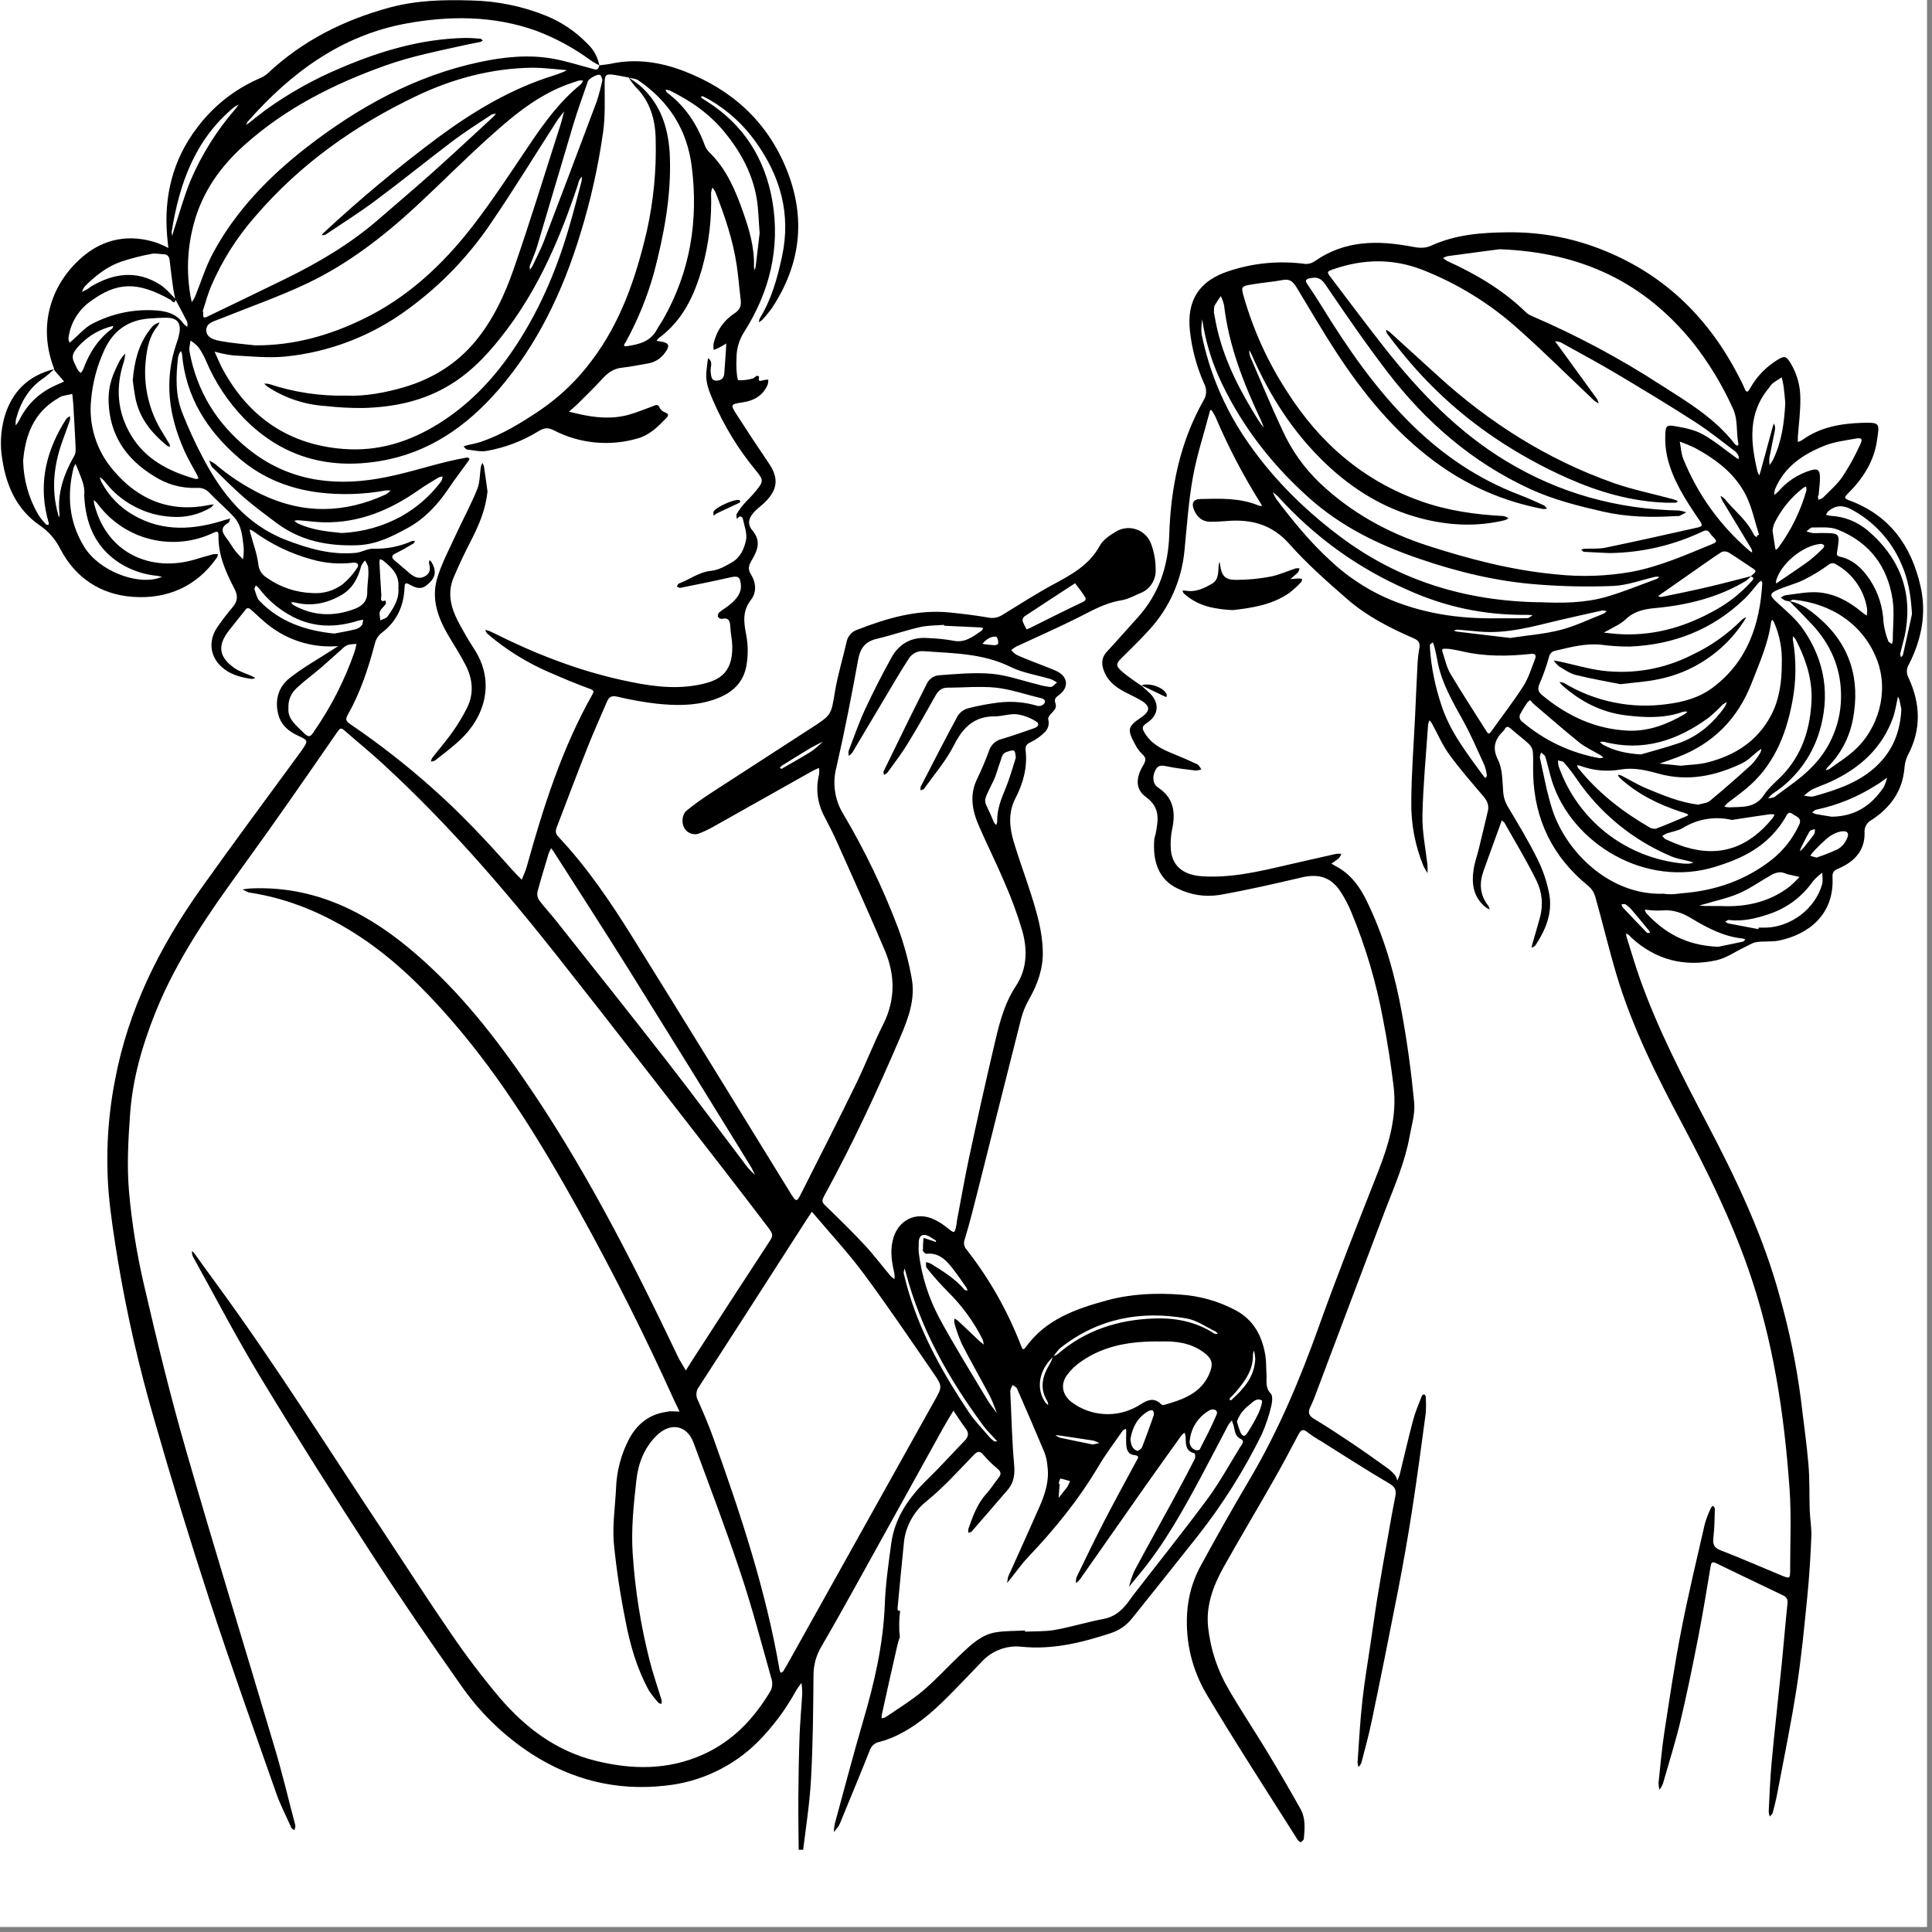 <?xml version="1.0" encoding="UTF-8"?> <svg xmlns="http://www.w3.org/2000/svg" xmlns:xlink="http://www.w3.org/1999/xlink" width="250" zoomAndPan="magnify" viewBox="0 0 187.5 187.5" height="250" preserveAspectRatio="xMidYMid meet" version="1.0"><rect x="0" y="0" width="187.5" height="187.5" fill="#808080" stroke="none"/><defs><clipPath id="d85ada4f19"><path d="M 0 0 L 124 0 L 124 179.52 L 0 179.52 Z M 0 0 " clip-rule="nonzero"></path></clipPath></defs><path fill="#ffffff" d="M 0 0 L 187 0 L 187 187 L 0 187 Z M 0 0 " fill-opacity="1" fill-rule="nonzero"></path><path fill="#ffffff" d="M 0 0 L 187 0 L 187 187 L 0 187 Z M 0 0 " fill-opacity="1" fill-rule="nonzero"></path><g clip-path="url(#d85ada4f19)"><path fill="#000000" d="M 123.332 135.254 C 122.75 134.652 122.961 133.977 122.91 133.312 C 122.871 132.723 122.898 132.125 122.805 131.551 C 122.488 129.66 121.68 128.098 119.895 127.148 C 118.223 126.27 116.445 125.766 114.562 125.641 C 112.18 125.465 109.793 125.562 107.465 126.191 C 104.438 127.008 101.512 128.027 99.559 130.727 C 99.316 131.066 99.234 130.969 99.109 130.645 C 97.812 127.266 96.051 124.148 93.824 121.293 C 93.695 121.16 93.609 121.004 93.574 120.82 C 93.539 120.637 93.555 120.457 93.625 120.285 C 94.125 118.641 94.539 116.965 94.961 115.297 C 96.34 109.828 97.703 104.352 99.094 98.883 C 99.27 98.219 99.523 97.59 99.863 96.992 C 100.695 95.535 101.246 94.016 101.203 92.285 C 101.152 90.398 100.645 88.621 100.082 86.852 C 99.543 85.152 98.918 83.473 98.398 81.754 C 97.969 80.34 97.824 78.883 98.531 77.508 C 99.297 76.023 99.727 74.488 99.535 72.809 C 99.488 72.41 99.633 72.215 100.02 72.031 C 100.547 71.777 101.016 71.445 101.426 71.027 C 101.75 70.672 101.848 70.258 101.727 69.793 C 101.672 69.504 102.199 69.133 102.418 68.77 C 102.488 68.605 102.492 68.434 102.434 68.266 C 102.312 67.898 102.379 67.738 102.742 67.477 C 103.809 66.699 103.645 65.602 102.445 65.086 C 101.719 64.773 100.973 64.504 100.238 64.211 C 99.695 63.996 99.145 63.785 98.621 63.531 C 98.434 63.406 98.273 63.258 98.137 63.082 C 98.293 62.957 98.457 62.848 98.633 62.746 C 100.633 61.812 102.656 60.93 104.629 59.938 C 105.98 59.258 107.277 58.504 108.812 58.262 C 109.445 58.164 110.043 57.828 110.648 57.574 C 111.117 57.395 111.492 57.098 111.77 56.676 C 112.047 56.254 112.176 55.789 112.156 55.285 C 112.16 54.387 112 53.516 111.672 52.676 C 111.539 52.359 111.344 52.086 111.09 51.855 C 110.84 51.625 110.547 51.461 110.223 51.359 C 109.895 51.254 109.562 51.227 109.223 51.27 C 108.883 51.312 108.57 51.426 108.277 51.609 C 107.695 51.953 107.047 52.391 106.738 52.957 C 105.738 54.797 104.07 55.727 102.328 56.66 C 100.586 57.594 98.934 58.672 97.262 59.688 C 96.836 59.953 96.375 60.035 95.887 59.93 C 94.672 59.719 93.43 59.566 92.195 59.445 C 89.043 59.117 86.113 59.988 83.227 61.105 C 82.957 61.188 82.73 61.332 82.539 61.543 C 82.352 61.75 82.227 61.992 82.168 62.266 C 81.809 63.875 81.309 65.461 81.039 67.086 C 80.66 69.359 80.723 69.367 78.828 70.594 C 75.52 72.734 72.211 74.875 68.906 77.02 C 68.129 77.527 67.367 78.074 66.645 78.66 C 66.18 79.035 66.117 79.875 66.422 80.371 C 66.578 80.641 66.801 80.816 67.098 80.91 C 67.395 81 67.68 80.977 67.957 80.844 C 68.473 80.637 68.969 80.395 69.445 80.113 C 72.613 78.336 75.773 76.555 78.934 74.773 C 79.117 74.684 79.301 74.602 79.492 74.531 C 79.516 74.734 79.516 74.941 79.492 75.145 C 79.145 76.59 79.324 77.965 80.023 79.273 C 80.418 80.043 80.824 80.809 81.176 81.598 C 82.754 85.133 84.355 88.66 85.867 92.227 C 86.879 94.617 86.918 97.02 85.711 99.422 C 84.762 101.305 84.012 103.281 83.086 105.18 C 81.355 108.719 79.574 112.234 77.793 115.746 C 77.309 116.719 77.277 116.688 76.691 115.746 C 71.602 107.477 66.512 99.191 61.375 90.941 C 59.234 87.504 56.957 84.145 54.172 81.191 C 53.781 80.777 53.977 80.434 54.117 80.062 C 55.086 77.543 56.027 75.02 57.027 72.512 C 57.613 71.031 58.273 69.586 58.895 68.121 C 59.078 67.684 59.316 67.484 59.848 67.598 C 61.117 67.902 62.398 68.133 63.695 68.289 C 65.477 68.477 67.273 68.516 69.027 67.98 C 70.723 67.465 72.066 66.523 72.422 64.695 C 72.613 63.672 72.613 62.645 72.422 61.621 C 72.18 60.391 72.035 59.309 72.875 58.223 C 73.441 57.492 73.387 56.566 72.895 55.773 C 72.574 55.266 72.633 54.934 72.93 54.418 C 73.461 53.5 73.941 52.559 73.02 51.48 C 72.465 50.832 72.668 50.195 73.328 49.551 C 73.648 49.238 74.02 48.973 74.332 48.648 C 75.508 47.434 75.559 46.34 74.594 44.93 C 73.543 43.387 72.516 41.832 71.508 40.258 C 70.859 39.25 70.879 39.227 72.098 39.047 C 73.199 38.879 74.051 38.379 74.504 37.328 C 74.547 37.172 74.57 37.008 74.566 36.844 C 74.414 36.848 74.266 36.863 74.113 36.891 C 73.824 36.969 73.527 37.102 73.68 36.578 C 73.68 36.559 73.508 36.441 73.457 36.469 C 73.301 36.539 73.18 36.711 73.023 36.742 C 72.578 36.867 72.121 36.922 71.656 36.902 C 71.559 36.902 71.504 36.242 71.477 35.883 C 71.457 35.5 71.457 35.121 71.477 34.738 C 71.484 33.82 71.734 32.977 72.227 32.203 C 74.695 28.32 75.727 24.086 74.965 19.551 C 74.266 15.426 72.172 12.082 68.559 9.812 C 68.418 9.719 68.266 9.633 68.125 9.535 C 68.082 9.492 68.047 9.441 68.02 9.387 C 68.082 9.371 68.156 9.324 68.203 9.344 C 68.422 9.445 68.637 9.555 68.844 9.672 C 70.637 10.711 72.133 12.078 73.336 13.762 C 75.742 17.117 76.785 20.789 75.891 24.914 C 75.438 27.012 74.871 29.059 73.73 30.906 C 73.688 31.02 73.66 31.141 73.652 31.266 C 73.77 31.207 73.875 31.133 73.969 31.047 C 74.301 30.695 74.609 30.32 74.895 29.93 C 77.707 25.684 78.254 21.188 76.336 16.438 C 74.445 11.766 71.004 8.68 66.371 6.898 C 64.125 6.035 61.766 5.668 59.359 6.172 C 58.969 6.254 58.562 6.285 58.164 6.34 C 58.004 5.512 57.613 4.809 56.996 4.23 C 55.871 3.07 54.566 2.184 53.078 1.562 C 50.727 0.605 48.277 0.098 45.738 0.047 C 43.07 -0.039 40.445 0.027 37.844 0.723 C 33.363 1.938 29.348 3.949 25.949 7.148 C 25.715 7.348 25.453 7.504 25.168 7.617 C 22.738 8.684 20.723 10.277 19.125 12.398 C 16.781 15.48 15.902 19.004 16.215 22.84 C 16.246 23.25 16.297 23.656 16.34 24.066 C 15.996 23.887 15.641 23.723 15.277 23.582 C 12.566 22.664 10.039 23.152 7.93 24.992 C 4.98 27.57 3.605 31.578 5.266 35.824 C 2.73 36.441 1.125 38.035 0.418 40.527 C 0.051 41.891 -0.012 43.266 0.234 44.656 C 0.633 47.207 1.645 49.449 3.828 50.969 C 4.695 51.555 5.367 52.316 5.84 53.25 C 7.309 56.086 9.762 57.691 12.855 57.922 C 16.164 58.164 19.031 56.98 21.031 54.145 C 21.094 54.031 21.133 53.91 21.16 53.785 C 21.008 53.762 20.855 53.762 20.703 53.785 C 20.105 53.941 19.512 54.121 18.922 54.297 C 14.801 55.531 10.398 53.844 9.141 48.902 C 9.117 48.781 9.102 48.66 9.094 48.535 C 9.18 48.594 9.258 48.66 9.336 48.73 C 9.469 48.887 9.594 49.055 9.723 49.215 C 10.039 49.609 10.391 49.973 10.77 50.309 C 11.148 50.645 11.551 50.945 11.98 51.215 C 12.41 51.48 12.859 51.711 13.324 51.906 C 13.793 52.098 14.273 52.25 14.766 52.363 C 15.258 52.477 15.758 52.547 16.262 52.578 C 16.77 52.609 17.273 52.594 17.773 52.539 C 18.277 52.488 18.773 52.391 19.258 52.254 C 19.746 52.117 20.219 51.941 20.676 51.723 C 21.125 51.52 21.211 51.566 21.203 52.02 C 21.18 53.883 21.914 55.539 22.746 57.121 C 23.125 57.848 23.047 58.332 22.605 58.891 C 22.047 59.547 21.523 60.234 21.035 60.949 C 20.238 62.215 20.387 63.586 21.355 64.574 C 22.199 65.434 23.297 65.734 24.434 65.891 C 24.555 65.879 24.672 65.852 24.785 65.801 C 24.664 65.738 24.543 65.672 24.43 65.613 C 23.871 65.359 23.25 65.184 22.754 64.836 C 21.211 63.746 21.082 62.633 22.246 61.16 C 22.805 60.457 23.355 59.75 23.922 59.059 C 24.039 59.008 24.148 59.016 24.254 59.082 C 24.91 59.641 25.516 60.27 26.211 60.785 C 27.098 61.453 28.07 61.957 29.129 62.289 C 30.191 62.625 31.273 62.77 32.387 62.727 L 32.82 62.707 C 32.68 62.797 32.535 62.887 32.395 62.98 C 30.953 63.918 29.434 64.758 28.094 65.82 C 27.008 66.688 26.641 67.969 27.02 69.379 C 27.301 70.398 28.023 70.984 28.945 71.41 C 29.938 71.863 29.914 71.895 29.301 72.793 C 29.16 72.992 29.016 73.184 28.875 73.383 C 25.723 77.684 22.551 81.957 19.465 86.297 C 15.473 91.922 12.438 97.988 11.156 104.852 C 10.453 108.469 10.254 112.109 10.547 115.777 C 10.738 117.965 11.086 120.148 11.441 122.336 C 12.305 127.492 13.465 132.582 14.922 137.605 C 16.625 143.562 18.438 149.484 20.363 155.371 C 22.414 161.637 24.637 167.848 26.82 174.066 C 27.219 175.203 27.789 176.277 28.273 177.379 C 28.32 177.477 28.457 177.539 28.551 177.621 C 28.605 177.508 28.645 177.391 28.668 177.266 C 28.66 177.125 28.633 176.992 28.586 176.863 C 27.945 174.434 27.375 172.004 26.648 169.594 C 23.812 160.02 20.863 150.508 18.109 140.941 C 16.555 135.57 15.23 130.137 13.973 124.691 C 13.277 121.707 12.793 118.688 12.52 115.637 C 12.305 113.137 12.445 110.582 12.629 108.07 C 12.875 104.672 13.812 101.434 15.078 98.277 C 17.195 92.984 20.441 88.383 23.766 83.809 C 26.816 79.609 29.766 75.336 32.719 71.062 C 33 70.66 33.094 70.594 33.445 70.906 C 34.719 72.027 36.039 73.09 37.285 74.25 C 43.469 79.945 48.949 86.289 54.152 92.875 C 59.52 99.672 64.816 106.527 70.125 113.359 C 71.59 115.25 73.043 117.145 74.488 119.047 C 75.113 119.879 75.066 119.891 74.516 120.73 C 72.129 124.383 69.75 128.039 67.383 131.703 C 67.102 132.133 66.836 132.57 66.562 133.004 C 66.293 132.535 65.988 132.082 65.758 131.594 C 61.297 122.23 56.59 113 50.66 104.457 C 47.469 99.859 43.965 95.539 39.629 91.965 C 35.152 88.273 30.176 85.922 24.203 86.23 C 23.98 86.242 23.758 86.293 23.535 86.324 L 24.129 86.613 C 24.16 86.621 24.195 86.625 24.23 86.625 C 28.105 87.215 31.621 88.73 34.895 90.879 C 38.312 93.129 41.18 95.98 43.844 99.051 C 48.723 104.684 52.582 111.008 56.188 117.504 C 59.547 123.559 62.652 129.746 65.5 136.062 C 65.645 136.375 65.805 136.684 65.953 136.992 C 65.637 136.992 65.324 136.965 65.012 136.961 C 64.91 136.973 64.809 136.992 64.707 137.016 C 63.039 137.246 61.871 138.156 61.07 139.617 C 60.273 141.137 59.844 142.754 59.785 144.473 C 59.699 146.234 59.43 148.008 59.57 149.746 C 59.816 152.254 60.191 154.738 60.688 157.207 C 61.133 159.586 61.797 161.914 62.973 164.055 C 63.254 164.488 63.57 164.895 63.926 165.27 C 63.977 165.332 64.105 165.332 64.199 165.363 C 64.223 165.25 64.227 165.141 64.215 165.027 C 63.828 163.742 63.383 162.473 63.051 161.176 C 62.176 157.734 61.621 154.238 61.398 150.691 C 61.246 148.363 61.5 145.992 61.758 143.664 C 61.934 142.047 62.508 140.508 63.734 139.312 C 65.07 138.008 66.668 138.293 67.309 140.02 C 68.867 144.227 70.461 148.422 71.879 152.676 C 73.004 156.035 73.895 159.473 74.859 162.887 C 74.988 163.281 74.973 163.672 74.809 164.055 C 73.207 166.758 71.141 168.977 68.207 170.285 C 64.797 171.812 61.309 171.754 57.785 170.879 C 53.98 169.934 51 167.684 48.5 164.77 C 46.848 162.812 45.301 160.777 43.859 158.664 C 41.621 155.422 39.496 152.109 37.316 148.82 C 31.918 140.703 26.746 132.434 20.98 124.562 C 20.254 123.59 19.562 122.598 18.852 121.621 C 18.785 121.543 18.711 121.473 18.629 121.41 C 18.629 121.52 18.637 121.633 18.652 121.742 C 18.676 121.844 18.715 121.938 18.766 122.027 C 20.945 125.961 23.027 129.957 25.359 133.801 C 28.859 139.574 32.48 145.273 36.156 150.938 C 38.906 155.18 41.77 159.352 44.68 163.48 C 46.535 166.168 48.824 168.402 51.551 170.191 C 55.52 172.75 59.855 173.832 64.57 173.297 C 66.27 173.121 67.887 172.672 69.43 171.941 C 70.973 171.211 72.348 170.242 73.559 169.039 C 75.027 167.551 76.266 165.887 77.27 164.055 C 77.422 163.793 77.613 163.57 77.785 163.324 C 77.832 163.648 77.855 163.973 77.859 164.297 C 77.781 165.711 77.645 167.125 77.594 168.539 C 77.523 170.512 77.496 172.488 77.48 174.461 C 77.469 176.266 77.496 178.066 77.516 179.867 C 77.516 179.973 77.605 180.082 77.656 180.188 C 77.734 180.094 77.875 180.004 77.898 179.902 C 78.188 177.5 78.574 175.105 78.707 172.695 C 78.895 169.336 78.922 165.969 78.949 162.605 C 78.949 161.582 79.211 160.633 79.738 159.758 C 80.871 157.816 81.965 155.852 83.059 153.883 C 85.895 148.77 88.73 143.656 91.562 138.535 C 91.871 137.984 92.207 137.445 92.531 136.902 C 92.918 137.469 93.277 138.055 93.695 138.602 C 94.074 139.086 93.992 139.445 93.582 139.863 C 92.395 141.078 91.266 142.348 90.051 143.527 C 88.242 145.281 86.836 147.25 86.492 149.809 C 86.23 151.75 85.941 153.723 85.871 155.688 C 85.723 159.59 84.852 163.336 83.758 167.055 C 82.789 170.363 81.918 173.695 81.012 177.012 C 80.961 177.27 80.934 177.535 80.922 177.801 C 81.098 177.605 81.258 177.402 81.406 177.188 C 81.52 176.977 81.617 176.754 81.695 176.527 C 82.598 174.32 83.516 172.125 84.395 169.91 C 84.461 169.684 84.586 169.492 84.766 169.336 C 84.941 169.18 85.148 169.082 85.379 169.043 C 86.117 168.848 86.82 168.566 87.488 168.195 C 89.48 167.156 91.07 165.609 92.625 164.023 C 93.523 163.105 94.406 162.176 95.293 161.258 C 95.781 160.727 96.363 160.336 97.039 160.082 C 97.719 159.828 98.414 159.738 99.133 159.816 C 102.129 160.117 104.949 159.43 107.754 158.512 C 108.633 158.23 109.355 157.723 109.922 156.992 C 112.016 154.367 114.125 151.75 116.203 149.113 C 118.637 146.031 120.719 142.727 122.453 139.203 C 122.844 138.32 123.152 137.406 123.375 136.465 C 123.465 136.07 123.543 135.469 123.332 135.254 Z M 99.406 59.832 C 100.984 58.781 102.578 57.754 104.164 56.715 C 104.223 56.68 104.328 56.602 104.332 56.605 C 104.625 56.992 104.938 57.371 105.199 57.785 C 105.32 57.98 105.547 58.207 105.09 58.422 C 103.379 59.227 101.699 60.086 100 60.926 C 99.91 60.969 99.816 61.008 99.633 61.086 C 99.48 60.828 99.352 60.562 99.246 60.285 C 99.223 60.105 99.273 59.957 99.406 59.832 Z M 78.77 72.906 C 77.926 73.441 77.051 73.918 76.188 74.422 L 75.852 74.621 L 75.672 74.52 C 75.738 74.438 75.809 74.363 75.891 74.301 C 76.797 73.738 77.699 73.172 78.613 72.625 C 79.016 72.383 79.441 72.191 79.855 71.973 C 79.52 72.312 79.156 72.625 78.77 72.906 Z M 64.973 8.773 C 67.043 9.781 68.91 11.074 70.363 12.883 C 71.914 14.785 73.055 16.898 73.449 19.344 C 73.609 20.332 73.621 21.34 73.723 22.629 C 73.617 23.516 73.48 24.684 73.34 25.848 C 73.316 25.977 73.281 26.105 73.238 26.23 C 73.203 26.117 73.184 25.996 73.172 25.875 C 73.234 23.977 72.688 22.188 72.066 20.438 C 71.34 18.391 70.473 16.383 68.871 14.812 C 68.668 14.617 68.512 14.391 68.41 14.129 C 67.66 12.074 66.512 10.316 64.746 8.992 C 64.668 8.934 64.637 8.805 64.582 8.707 C 64.715 8.715 64.848 8.738 64.973 8.773 Z M 61.961 7.805 C 64.902 9.824 66.68 12.559 67.133 16.156 C 67.789 21.359 67.004 26.281 64.426 30.875 C 64.207 31.27 63.938 31.637 63.727 32.027 C 63.102 33.168 61.984 33.422 60.859 33.594 C 60.324 33.676 60.668 33.312 60.746 33.164 C 61.914 31.031 62.82 28.797 63.473 26.457 C 64.426 22.816 65.133 19.133 65.016 15.34 C 64.93 12.621 64.215 10.16 62.094 8.297 C 61.754 8.027 61.402 7.773 61.035 7.543 C 61.348 7.621 61.711 7.629 61.961 7.801 Z M 58.246 7.281 C 58.375 7.371 58.402 7.605 58.465 7.766 C 58.32 8.453 58.141 9.133 57.93 9.801 C 56.215 14.371 54.492 18.938 52.75 23.496 C 52.441 24.297 52.023 25.066 51.664 25.844 C 51.594 25.961 51.516 26.07 51.422 26.172 C 51.402 26.043 51.402 25.914 51.422 25.785 C 51.664 25.137 51.961 24.508 52.148 23.844 C 53.336 19.891 54.484 15.93 55.672 11.98 C 56.09 10.598 56.594 9.238 57.059 7.871 C 57.176 7.609 58.031 7.141 58.246 7.281 Z M 19.68 30.191 C 19.922 29.438 20.148 28.602 20.473 27.812 C 21.543 25.309 22.98 23.039 24.777 20.996 C 29.102 15.949 34.402 12.191 40.355 9.344 C 43.945 7.625 47.715 6.621 51.699 6.57 C 52.699 6.57 53.699 6.707 54.695 6.781 C 54.801 6.781 54.902 6.805 55.004 6.816 C 54.898 6.879 54.789 6.93 54.676 6.98 C 54.359 7.105 54.039 7.234 53.707 7.336 C 49.582 8.617 45.934 10.812 42.473 13.371 C 38.617 16.246 34.93 19.324 31.406 22.598 C 31.34 22.668 31.277 22.742 31.223 22.824 C 31.344 22.809 31.492 22.824 31.582 22.777 C 33.215 21.68 34.879 20.629 36.453 19.457 C 39.004 17.555 41.477 15.551 44.016 13.629 C 45.199 12.738 46.461 11.953 47.695 11.129 C 47.836 11.07 47.984 11.043 48.141 11.039 C 48.055 11.145 47.965 11.246 47.867 11.344 C 45.906 13.148 43.961 14.965 41.98 16.738 C 40.254 18.281 38.484 19.773 36.738 21.289 C 34.004 23.664 30.922 25.484 27.68 27.07 C 25.176 28.301 22.66 29.5 20.148 30.715 C 19.488 31.047 19.84 30.457 19.68 30.191 Z M 21.355 30.945 C 24.199 29.797 27.109 28.789 29.871 27.473 C 33.859 25.566 37.332 22.859 40.562 19.855 C 42.816 17.758 44.988 15.57 47.273 13.504 C 49.504 11.484 51.793 9.523 54.625 8.367 C 55.137 8.16 55.66 7.988 56.184 7.82 C 56.32 7.801 56.457 7.801 56.594 7.82 C 56.531 7.961 56.449 8.086 56.352 8.199 C 54.359 9.809 52.871 11.844 51.457 13.934 C 49.617 16.66 47.82 19.43 45.812 22.02 C 42.941 25.703 39.566 28.863 35.297 30.938 C 31.969 32.559 28.496 33.543 24.746 33.516 C 23.656 33.387 22.566 33.312 21.477 33.113 C 20.855 32.996 20.02 32.82 20.02 32.043 C 20 31.336 20.785 31.176 21.355 30.945 Z M 22.629 34.492 C 24.324 34.578 26.023 34.762 27.691 34.602 C 29.852 34.387 31.941 33.887 33.965 33.102 C 35.988 32.32 37.875 31.281 39.617 29.988 C 42.809 27.652 45.508 24.844 47.711 21.559 C 49.895 18.352 51.918 15.047 54.012 11.789 C 54.23 11.453 54.5 11.145 54.742 10.816 C 54.641 11.211 54.555 11.605 54.434 11.988 C 52.918 16.703 51.469 21.457 49.848 26.125 C 48.977 28.633 47.844 31.059 46.117 33.145 C 44.293 35.328 41.965 36.758 39.254 37.566 C 37.312 38.141 35.355 38.469 33.676 38.395 C 31.086 38.457 28.559 38.078 26.094 37.262 C 25.945 37.234 25.793 37.227 25.637 37.238 C 25.73 37.336 25.832 37.426 25.941 37.512 C 27.645 38.629 29.512 39.262 31.543 39.402 C 32.742 39.535 33.945 39.602 35.152 39.598 C 38.195 39.531 41.109 38.934 43.75 37.301 C 45.973 35.93 47.66 34.027 49.211 31.961 C 52.379 27.738 54.406 22.957 56.062 17.992 C 56.121 17.824 56.141 17.652 56.211 17.504 C 56.281 17.375 56.359 17.25 56.453 17.133 C 56.469 17.27 56.469 17.402 56.453 17.539 C 56.059 19.035 55.68 20.531 55.238 22.016 C 53.984 26.355 52.207 30.465 49.633 34.195 C 47.723 36.961 45.434 39.332 42.57 41.117 C 39.707 42.902 36.672 43.832 33.332 43.57 C 28.023 43.16 24.145 40.488 21.609 35.824 C 21.316 35.281 21.086 34.699 20.824 34.125 C 21.414 34.293 22.02 34.418 22.629 34.492 Z M 46.625 3.758 C 46.105 3.719 45.59 3.672 45.07 3.684 C 40.898 3.781 36.98 4.93 33.172 6.551 C 30.547 7.641 28.078 9.016 25.77 10.676 C 25.242 11.066 24.738 11.484 24.219 11.891 C 24.113 11.973 23.992 12.039 23.879 12.113 C 23.922 12 23.977 11.898 24.043 11.801 C 28.223 7.059 33.133 3.426 39.449 2.277 C 43.656 1.512 47.91 1.508 52.031 2.984 C 53.953 3.707 55.734 4.676 57.383 5.898 C 57.633 6.062 57.891 6.207 58.16 6.34 C 58.062 6.957 57.672 6.715 57.32 6.625 C 56.156 6.32 55.004 5.949 53.824 5.727 C 51.375 5.258 48.926 5.516 46.516 6.031 C 40.25 7.375 34.789 10.402 29.77 14.289 C 26.102 17.145 22.895 20.434 20.676 24.555 C 19.949 25.906 19.496 27.41 18.91 28.84 C 18.824 29.008 18.727 29.172 18.613 29.324 C 18.57 29.141 18.527 28.957 18.492 28.766 C 18.074 26.379 18.184 24.012 18.82 21.672 C 19.641 18.633 21.383 16.172 23.699 14.098 C 27.703 10.504 32.391 8.148 37.398 6.359 C 40.039 5.418 42.777 4.902 45.492 4.293 C 45.863 4.211 46.238 4.152 46.605 4.074 C 46.691 4.043 46.773 4 46.848 3.945 C 46.781 3.879 46.711 3.762 46.637 3.758 Z M 22.676 10.434 C 22.832 10.324 22.992 10.23 23.164 10.148 C 23.062 10.285 22.973 10.426 22.863 10.555 C 21.059 12.629 19.609 14.93 18.52 17.453 C 17.848 19.07 17.391 20.773 16.84 22.438 C 16.785 22.598 16.758 22.766 16.715 22.922 L 16.656 22.523 C 17.402 17.793 18.934 13.555 22.676 10.434 Z M 8.203 27.824 C 9.227 26.777 10.371 25.883 11.75 25.395 C 12.727 25.074 13.723 24.816 14.73 24.633 C 15.082 24.555 15.461 24.668 15.832 24.668 C 16.277 24.668 16.426 24.91 16.469 25.309 C 16.57 26.23 16.691 27.152 16.82 28.07 C 16.867 28.379 16.938 28.684 17.004 28.988 C 16.52 28.504 16.074 27.965 15.512 27.609 C 13.25 26.188 11 26.512 8.805 27.824 C 8.691 27.895 8.594 28 8.473 28.066 C 8.309 28.16 8.129 28.238 7.957 28.328 C 8.016 28.145 8.098 27.98 8.203 27.824 Z M 8.676 29.32 C 11.391 27.293 13.363 27.324 16.527 29.078 C 16.688 29.168 16.918 29.602 17.039 29.098 C 17.418 29.805 17.805 30.512 18.168 31.23 C 18.203 31.391 18.207 31.555 18.18 31.715 C 18.047 31.637 17.922 31.539 17.816 31.422 C 17.109 30.402 16.027 30.156 14.906 30.113 C 12.797 30.016 10.809 30.457 8.934 31.434 C 8.223 31.805 7.672 32.473 7.047 33.008 L 6.75 33.266 C 6.688 33.125 6.648 32.98 6.641 32.824 C 6.73 32.129 6.949 31.473 7.301 30.867 C 7.656 30.258 8.113 29.742 8.676 29.32 Z M 10.957 31.645 L 10.992 31.645 C 10.957 31.723 10.949 31.832 10.887 31.887 C 9.527 32.898 8.645 34.273 8.07 35.859 C 8.004 35.984 7.922 36.098 7.828 36.199 C 7.711 36.102 7.613 35.992 7.527 35.863 C 7.027 34.781 6.66 34.562 7.879 33.336 C 8.754 32.484 9.781 31.918 10.965 31.637 Z M 1.512 41.293 C 1.504 41.09 1.516 40.887 1.551 40.688 C 1.996 39.035 2.801 37.629 4.273 36.668 C 4.613 36.414 4.938 36.137 5.242 35.84 C 5.25 35.871 5.266 35.906 5.281 35.938 C 5.594 36.301 5.906 36.664 6.219 37.027 C 5.824 37.207 5.426 37.371 5.039 37.566 C 3.605 38.297 2.539 39.387 1.84 40.836 C 1.746 41 1.637 41.152 1.512 41.293 Z M 5.777 49.93 C 5.773 50.027 5.75 50.125 5.707 50.219 C 5.68 50.094 5.656 49.977 5.621 49.84 C 4.98 47.527 5.215 45.258 5.984 43.02 C 6.242 42.273 6.531 41.535 6.785 40.789 C 6.809 40.656 6.809 40.52 6.785 40.387 C 6.664 40.477 6.504 40.539 6.43 40.656 C 4.562 43.57 3.738 46.691 4.566 50.141 C 4.613 50.34 4.684 50.539 4.73 50.738 C 4.734 50.805 4.73 50.871 4.711 50.938 C 4.625 50.938 4.504 50.938 4.469 50.891 C 4.18 50.594 3.922 50.273 3.699 49.922 C 2.773 48.309 2.289 46.57 2.246 44.711 C 2.445 42.375 3.195 40.047 5.656 38.641 C 5.77 38.559 5.895 38.496 6.023 38.445 C 6.352 38.359 6.684 38.305 7.016 38.234 C 7.047 38.562 7.09 38.891 7.109 39.219 C 7.188 40.52 7.266 41.82 7.324 43.117 C 7.336 43.48 7.391 43.91 7.227 44.199 C 6.211 45.977 5.543 47.832 5.777 49.922 Z M 11.609 54.645 C 12.738 55.352 13.965 55.766 15.289 55.887 C 15.438 55.914 15.582 55.953 15.727 55.996 C 15.605 56.035 15.484 56.066 15.352 56.109 C 13.285 56.762 9.629 55.445 8.16 53.051 C 6.691 50.652 6.48 48.074 7.141 45.387 C 7.188 45.258 7.254 45.137 7.332 45.023 C 7.391 45.156 7.457 45.285 7.504 45.418 C 7.812 46.277 8.285 47.098 8.172 48.07 C 8.297 50.793 9.219 53.094 11.609 54.645 Z M 23.586 54.277 C 23.32 54.02 23.066 53.75 22.832 53.469 C 22.539 53.086 22.312 52.648 22.016 52.273 C 21.566 51.707 21.32 51.199 22.152 50.75 C 22.262 50.691 22.281 50.469 22.344 50.324 C 22.188 50.367 22.031 50.402 21.879 50.449 C 18.859 51.422 15.863 51.664 12.977 50.008 C 11.617 49.23 10.574 48.152 9.84 46.773 C 9.773 46.621 9.719 46.461 9.68 46.301 C 9.832 46.402 9.973 46.516 10.102 46.648 C 10.883 47.684 11.844 48.512 12.988 49.125 C 14.129 49.738 15.352 50.082 16.645 50.156 C 18.02 50.254 19.297 49.949 20.48 49.246 C 20.586 49.16 20.672 49.062 20.742 48.949 C 20.613 48.965 20.488 48.973 20.359 49 C 16.555 49.789 13.453 48.543 11.016 45.66 C 10.188 44.707 9.586 43.629 9.207 42.422 C 8.832 41.219 8.711 39.988 8.848 38.734 C 9 37.07 9.43 35.48 10.129 33.965 C 10.984 32.098 12.414 31.078 14.449 30.914 C 15.02 30.867 15.59 30.836 16.148 30.836 C 17.117 30.836 17.543 31.266 17.43 32.191 C 17.363 32.602 17.258 33 17.109 33.387 C 15.898 36.957 16.395 40.402 17.898 43.758 C 18.262 44.574 18.73 45.344 19.152 46.137 C 19.195 46.23 19.23 46.324 19.262 46.422 C 19.172 46.445 19.07 46.508 18.988 46.484 C 16.43 45.758 14.141 44.617 12.715 42.234 C 11.367 39.973 11.195 37.562 12.031 35.07 C 12.094 34.816 12.137 34.562 12.16 34.305 C 11.969 34.5 11.801 34.711 11.652 34.941 C 10.961 36.301 10.504 37.289 10.539 38.988 C 10.645 42.242 12.25 44.574 14.977 46.227 C 16.234 47.027 17.609 47.402 19.098 47.352 C 19.609 47.312 20.031 47.488 20.367 47.875 C 21.133 48.672 21.988 49.383 22.727 50.199 C 23.465 51.02 23.52 52.082 23.648 53.113 C 23.668 53.504 23.648 53.891 23.586 54.277 Z M 24.227 51.387 C 24.348 51.426 24.461 51.48 24.566 51.543 C 26.309 52.816 28.219 53.738 30.297 54.305 C 31.594 54.668 32.91 54.77 34.25 54.613 C 34.766 54.547 34.852 54.855 34.66 55.121 C 34.27 55.723 33.797 56.254 33.242 56.711 C 32.371 57.344 31.395 57.625 30.32 57.559 C 28.695 57.496 27.219 57 25.887 56.066 C 25.395 55.754 25.121 55.309 25.066 54.727 C 24.938 53.719 24.566 52.742 24.301 51.75 C 24.27 51.629 24.246 51.508 24.219 51.387 Z M 35.07 54.906 C 35.16 54.719 35.273 54.547 35.418 54.395 C 35.551 54.582 35.656 54.789 35.727 55.008 C 35.758 55.32 35.766 55.633 35.742 55.945 C 35.707 56.457 35.637 56.973 35.641 57.488 C 35.641 58.352 35.156 58.809 34.43 59.09 C 32.387 59.867 30.398 59.793 28.473 58.719 C 28.383 58.641 28.301 58.555 28.23 58.453 C 28.367 58.445 28.5 58.453 28.633 58.473 C 30.254 58.879 31.746 58.559 33.172 57.727 C 34.25 57.086 34.75 56.078 35.062 54.906 Z M 32.449 61.488 C 29.59 61.199 27.141 60.328 25.199 58.332 C 24.926 58.051 24.836 57.586 24.699 57.191 C 24.664 57.09 24.781 56.945 24.828 56.812 C 24.934 56.891 25.027 56.977 25.117 57.074 C 26.004 58.246 27.098 59.172 28.402 59.852 C 30.496 60.934 32.617 60.918 34.797 60.227 C 34.945 60.191 35.098 60.164 35.246 60.145 C 35.207 60.328 35.219 60.562 35.109 60.691 C 34.953 60.875 34.754 61 34.52 61.066 C 33.777 61.25 33.039 61.375 32.438 61.488 Z M 30.465 71.012 C 30.145 71.477 29.996 71.633 29.496 71.141 C 28.75 70.402 27.906 69.773 27.992 68.75 C 27.953 67.945 28.234 67.273 28.836 66.734 C 29.562 66.055 30.379 65.461 31.141 64.809 C 31.797 64.246 32.426 63.656 33.082 63.086 C 33.266 62.887 33.477 62.723 33.719 62.598 C 34.008 62.531 34.301 62.496 34.598 62.5 C 34.531 62.758 34.488 63.027 34.402 63.277 C 33.441 66.039 32.125 68.613 30.457 71.012 Z M 50.645 85.387 C 50.34 85.07 50.02 84.766 49.73 84.441 C 47.293 81.691 44.797 79.012 42.043 76.566 C 39.488 74.285 36.793 72.18 33.957 70.254 C 33.555 69.977 33.512 69.793 33.762 69.352 C 34.973 67.207 35.742 64.875 36.371 62.5 C 36.461 62.094 36.66 61.754 36.965 61.477 C 38.477 60.367 39.184 58.871 39.258 57.043 C 39.277 56.637 39.309 56.484 39.773 56.742 C 40.676 57.25 41.117 57.152 41.77 56.465 C 42.289 55.922 42.332 55.344 41.898 54.578 C 41.84 54.496 41.77 54.418 41.691 54.352 C 41.672 54.469 41.609 54.594 41.641 54.707 C 41.797 55.227 41.738 55.664 41.219 55.941 C 40.699 56.223 40.223 56.027 39.801 55.672 L 38.328 54.418 C 37.98 54.125 37.945 53.906 38.422 53.688 C 39.008 53.41 39.57 53.07 40.133 52.742 C 40.203 52.703 40.227 52.578 40.273 52.5 C 40.184 52.48 40.094 52.48 40.004 52.5 C 38.789 53.043 37.52 53.293 36.188 53.25 C 35.637 53.25 35.082 53.605 34.52 53.656 C 32.164 53.879 29.961 53.25 27.781 52.414 C 23.922 50.93 21.547 47.953 19.707 44.449 C 18.945 43.016 18.27 41.543 17.68 40.035 C 17.012 38.336 17.07 36.512 17.277 34.715 C 17.297 34.578 17.336 34.445 17.391 34.32 C 17.438 34.23 17.496 34.148 17.562 34.074 C 17.609 34.152 17.641 34.234 17.66 34.32 C 18.023 38.574 20.145 41.875 23.316 44.559 C 25.5 46.402 28.055 47.422 30.91 47.793 C 33.082 48.055 35.246 47.992 37.398 47.605 C 37.57 47.586 37.742 47.586 37.91 47.605 C 37.777 47.746 37.629 47.871 37.465 47.973 C 33.441 49.836 29.422 49.914 25.391 47.984 C 23.766 47.191 22.266 46.211 20.891 45.039 C 20.707 44.906 20.512 44.793 20.305 44.699 C 20.41 44.941 20.461 45.215 20.633 45.379 C 21.66 46.395 22.688 47.422 23.781 48.371 C 24.754 49.207 25.781 49.961 26.801 50.73 C 29.141 52.484 31.77 53.016 34.684 52.914 C 36.559 52.844 38.055 52.059 39.57 51.238 C 41.164 50.367 42.414 49.051 43.449 47.535 C 44.098 46.562 44.809 45.641 45.492 44.691 C 45.527 44.641 45.582 44.535 45.57 44.527 C 45.5 44.469 45.406 44.387 45.328 44.398 C 44.688 44.52 44.043 44.641 43.41 44.797 C 41.172 45.352 38.965 46.066 36.699 46.449 C 32.133 47.23 27.82 46.578 24.094 43.57 C 21.051 41.117 19.098 37.988 18.391 34.102 C 18.328 33.77 18.453 33.402 18.488 33.051 C 18.773 33.23 19.027 33.441 19.254 33.688 C 19.551 34.109 19.797 34.559 20 35.035 C 20.887 37.125 22.121 38.984 23.695 40.617 C 27.363 44.348 31.805 45.586 36.867 44.746 C 41.582 43.969 45.281 41.391 48.355 37.848 C 52.164 33.453 54.609 28.293 56.305 22.75 C 57.316 19.492 58.059 16.172 58.535 12.793 C 58.746 11.262 58.68 9.688 58.68 8.137 C 58.68 7.285 58.773 7.137 59.609 7.266 C 60.078 7.336 60.543 7.438 61.012 7.523 C 61.203 7.84 61.422 8.133 61.664 8.414 C 63.086 9.812 63.602 11.582 63.633 13.512 C 63.715 16.566 63.418 19.586 62.742 22.566 C 61.691 27 60.238 31.277 57.453 34.961 C 56.039 36.871 54.348 38.496 52.379 39.836 C 50.562 41.051 48.719 42.188 46.637 42.891 C 46.223 43.031 45.777 43.102 45.348 43.207 C 45.227 43.238 45.105 43.281 44.988 43.32 C 45.102 43.43 45.207 43.613 45.332 43.629 C 45.977 43.703 46.645 43.871 47.27 43.754 C 49.055 43.434 50.719 42.797 52.262 41.848 C 52.781 41.535 53.152 41.461 53.719 41.746 C 54.973 42.398 56.301 42.793 57.707 42.934 C 59.113 43.074 60.496 42.949 61.852 42.559 C 63.062 42.223 63.848 41.41 64.66 40.574 C 64.859 40.371 64.941 40.188 64.574 40.035 C 64.344 39.961 64.168 39.82 64.039 39.613 C 63.855 39.129 63.586 39.336 63.312 39.441 C 62.535 39.723 61.77 40.043 60.977 40.262 C 59.371 40.695 57.762 40.543 56.16 40.176 L 55.215 39.953 C 55.457 39.734 55.73 39.523 55.969 39.289 C 56.801 38.457 57.652 37.645 58.445 36.777 C 58.977 36.188 59.543 35.77 60.363 35.684 C 61.18 35.602 61.992 35.418 62.805 35.289 C 63.523 35.18 64.102 34.832 64.531 34.242 C 65.062 33.543 64.93 33.25 64.066 33.137 C 63.949 33.121 63.824 33.094 63.723 33.074 C 63.77 32.984 63.832 32.902 63.902 32.832 C 66.254 31.129 67.387 28.672 68.148 26.004 C 68.805 23.617 69.09 21.191 69.008 18.719 C 69.031 18.543 69.074 18.371 69.141 18.203 C 69.246 18.332 69.34 18.469 69.418 18.613 C 70.336 20.93 71.129 23.285 71.5 25.754 C 71.66 26.848 71.742 27.941 71.879 29.047 C 71.938 29.582 71.898 29.996 71.348 30.363 C 70.25 31.078 69.551 32.074 69.25 33.352 C 69.227 33.555 69.23 33.758 69.262 33.961 C 69.449 33.883 69.641 33.812 69.82 33.719 C 70.043 33.602 70.262 33.477 70.48 33.336 C 70.469 33.582 70.465 33.824 70.445 34.066 C 70.395 34.793 70.34 35.523 70.293 36.234 C 70.262 36.77 69.891 36.961 69.457 36.938 C 69.02 36.91 69.035 36.5 68.973 36.152 C 68.887 35.684 69.277 35.121 68.711 34.754 C 68.652 35.219 68.586 35.684 68.547 36.148 C 68.469 37.121 68.824 37.984 69.191 38.844 C 70.254 41.309 71.637 43.574 73.34 45.641 C 74.121 46.594 74.125 46.707 73.34 47.668 C 72.977 48.125 72.539 48.52 72.156 48.961 C 71.906 49.246 71.688 49.551 71.5 49.879 C 71.43 50.004 71.5 50.207 71.512 50.363 C 71.613 50.281 71.707 50.156 71.816 50.121 C 71.941 50.133 72.027 50.191 72.082 50.305 C 72.223 51.004 72.535 51.762 72.402 52.406 C 72.242 53.203 71.875 54.066 71.109 54.527 C 70.465 54.914 69.75 55.32 69.031 55.395 C 67.832 55.512 66.934 56.246 65.879 56.633 C 65.793 56.664 65.75 56.82 65.684 56.922 C 65.797 56.965 65.926 57.074 66.02 57.051 C 67.637 56.727 69.254 56.406 70.867 56.035 C 71.629 55.863 71.836 55.969 71.902 56.766 C 71.973 57.562 71.469 58.121 70.918 58.609 C 70.586 58.902 70.191 59.121 69.836 59.406 C 69.711 59.516 69.652 59.656 69.664 59.82 C 69.742 59.973 69.863 60.051 70.031 60.066 C 70.84 59.879 70.848 60.395 70.883 60.949 C 70.914 61.508 71.055 62.105 71.066 62.688 C 71.133 65.527 69.555 66.129 67.699 66.48 C 65.203 66.949 62.75 66.527 60.316 65.992 C 56.023 65.039 51.949 63.457 48.023 61.488 C 47.836 61.398 47.652 61.309 47.461 61.23 C 47.336 61.191 47.211 61.156 47.086 61.133 C 47.133 61.266 47.199 61.387 47.289 61.496 C 49.113 63.059 51.133 64.312 53.336 65.262 C 54.637 65.824 55.941 66.379 57.27 66.859 C 57.688 67.008 57.633 67.145 57.48 67.418 C 54.523 72.664 52.723 78.355 51.117 84.125 C 50.992 84.562 50.793 84.969 50.633 85.387 Z M 37.605 59.84 C 37.469 60.027 37.152 60.082 36.914 60.211 C 36.891 59.918 36.781 59.598 36.871 59.348 C 36.957 59.094 37.258 58.883 37.434 58.617 C 37.484 58.547 37.434 58.398 37.414 58.281 C 36.797 58.488 37.023 58.004 37.008 57.762 C 36.938 56.699 36.883 55.637 36.824 54.574 C 36.828 54.473 36.84 54.375 36.859 54.277 C 36.961 54.293 37.055 54.324 37.145 54.371 C 37.977 55.055 38.793 55.754 38.66 57.043 C 38.77 58.121 38.203 58.996 37.605 59.84 Z M 40.648 47.547 C 41.266 47.113 41.922 46.73 42.57 46.336 C 42.695 46.285 42.824 46.254 42.957 46.246 C 42.941 46.402 42.902 46.551 42.836 46.691 C 41.766 48.121 40.449 49.273 38.891 50.141 C 37.109 51.102 35.207 51.629 33.184 51.73 C 31.695 51.59 30.227 51.422 28.863 50.781 C 28.754 50.711 28.652 50.633 28.562 50.539 C 28.688 50.508 28.816 50.488 28.945 50.488 C 29.77 50.551 30.594 50.672 31.418 50.691 C 34.871 50.762 37.887 49.492 40.648 47.547 Z M 72.57 113.316 C 69.957 109.875 67.387 106.406 64.734 102.996 C 61.168 98.41 57.539 93.867 53.93 89.312 C 53.414 88.664 52.84 88.055 52.344 87.391 C 52.168 87.145 52.105 86.875 52.156 86.574 C 52.488 85.312 52.883 84.059 53.254 82.801 C 53.32 82.633 53.402 82.473 53.496 82.316 C 53.617 82.488 53.699 82.598 53.77 82.711 C 56.195 86.504 58.637 90.281 61.02 94.094 C 64.973 100.43 68.906 106.777 72.82 113.141 C 72.996 113.426 73.129 113.734 73.281 114.035 C 73.027 113.809 72.793 113.57 72.57 113.316 Z M 119.352 135.707 C 119.512 135.527 119.699 135.367 119.852 135.188 C 120.777 134.102 121.641 132.988 121.598 131.449 C 121.609 131.32 121.641 131.191 121.688 131.07 C 121.719 131.203 121.762 131.332 121.781 131.465 C 121.805 131.637 121.82 131.809 121.824 131.879 C 121.738 133.684 120.668 134.793 119.516 135.863 C 119.48 135.895 119.41 135.883 119.359 135.891 C 119.348 135.828 119.328 135.738 119.344 135.707 Z M 102.93 130.805 C 106.566 127.945 110.727 127.16 115.188 127.961 C 116.16 128.137 117.059 128.789 117.984 129.23 C 118.07 129.273 118.121 129.383 118.191 129.461 C 118.07 129.461 117.926 129.477 117.836 129.418 C 116.031 128.238 113.988 127.871 111.91 127.961 C 108.465 128.098 105.297 129.109 102.637 131.426 C 102.523 131.508 102.402 131.57 102.27 131.613 C 102.453 131.316 102.672 131.047 102.922 130.805 Z M 110.406 136.469 C 109.914 136.75 109.391 136.957 108.836 137.09 C 108.285 137.219 107.723 137.266 107.156 137.234 C 106.586 137.199 106.035 137.086 105.504 136.891 C 104.969 136.699 104.473 136.43 104.016 136.09 C 103.109 135.391 102.883 134.391 103.547 133.457 C 103.938 132.926 104.406 132.48 104.957 132.113 C 107.203 130.555 109.766 130.156 112.602 130.188 C 113.969 130.148 115.465 130.266 116.773 131.215 C 117.609 131.82 117.781 132.293 117.395 133.25 C 116.594 135.219 114.82 135.82 113 136.34 C 112.898 136.375 112.801 136.359 112.711 136.301 C 111.875 135.43 111.113 136.043 110.406 136.469 Z M 111.969 137.355 C 111.613 138.383 111.242 139.41 110.848 140.426 C 110.777 140.598 110.5 140.824 110.359 140.801 C 110.133 140.719 109.965 140.566 109.859 140.348 C 109.773 140.129 109.723 139.898 109.707 139.664 C 109.902 138.496 110.406 137.559 111.43 136.957 C 111.555 136.883 111.809 136.82 111.871 136.887 C 111.98 137.027 112.012 137.184 111.969 137.355 Z M 102.832 143.996 L 102.742 143.973 C 102.781 143.809 102.836 143.645 102.902 143.488 C 103.223 143.559 103.539 143.645 103.852 143.746 C 103.773 143.918 103.699 144.09 103.609 144.258 C 103.574 144.32 103.535 144.375 103.488 144.426 C 103.246 144.742 102.988 145.059 102.738 145.375 C 102.766 145.02 102.793 144.648 102.816 144.301 C 102.844 144.199 102.832 144.098 102.832 143.996 Z M 102.875 139.531 C 102.715 139.473 102.566 139.391 102.43 139.289 C 102.574 139.289 102.723 139.289 102.867 139.32 C 103.945 139.477 105.023 139.637 106.098 139.805 C 106.305 139.863 106.5 139.945 106.688 140.051 L 106.055 140.188 C 105.012 139.973 103.941 139.762 102.875 139.531 Z M 115.48 139.691 C 115.555 139.102 115.758 138.562 116.086 138.07 C 116.414 137.578 116.836 137.184 117.348 136.891 C 117.777 136.625 118.242 136.875 118.074 137.277 C 117.59 138.438 117 139.551 116.426 140.676 C 116.391 140.75 116.113 140.77 115.992 140.715 C 115.785 140.637 115.637 140.5 115.539 140.301 C 115.441 140.105 115.422 139.902 115.484 139.691 Z M 102.176 131.703 C 102.102 131.922 102.008 132.137 101.898 132.34 C 101.172 133.523 100.848 134.723 101.656 136.008 C 101.703 136.121 101.73 136.242 101.73 136.367 C 101.633 136.297 101.539 136.215 101.461 136.121 C 100.523 134.77 100.816 132.996 102.18 131.703 Z M 93.809 124.992 C 93.852 125.078 93.879 125.172 93.895 125.266 C 93.793 125.234 93.664 125.227 93.602 125.16 C 92.688 124.09 91.508 123.367 90.336 122.641 C 90.188 122.57 90.031 122.52 89.867 122.488 C 89.887 122.68 89.832 122.926 89.934 123.047 C 90.574 123.852 91.258 124.621 91.98 125.352 C 93.371 126.719 94.5 128.273 95.375 130.02 C 95.426 130.172 95.457 130.328 95.465 130.488 C 95.34 130.379 95.203 130.285 95.082 130.172 C 94.375 129.508 93.676 128.836 92.969 128.176 C 92.859 128.094 92.746 128.027 92.625 127.969 C 92.602 128.117 92.602 128.266 92.625 128.414 C 92.816 129.109 93.059 129.789 93.352 130.445 C 94.219 132.145 95.168 133.785 96.055 135.465 C 96.336 136 96.523 136.586 96.75 137.145 C 96.426 136.695 96.055 136.266 95.781 135.789 C 94.207 133.148 92.574 130.539 91.117 127.836 C 90.102 125.898 89.453 123.844 89.18 121.668 C 89.148 121.461 89.156 121.254 89.145 121.047 L 89.16 121.047 L 89.16 120.629 C 89.16 120.207 89.297 119.789 89.773 119.852 C 90.141 119.902 90.48 120.199 90.828 120.391 C 90.848 120.391 90.828 120.488 90.828 120.535 L 90.645 120.469 L 89.629 120.133 C 89.586 120.539 89.566 120.949 89.566 121.359 C 89.566 121.48 89.809 121.695 89.914 121.68 C 90.941 121.562 91.641 122.113 92.227 122.824 C 92.816 123.531 93.289 124.262 93.812 124.992 Z M 97.609 76.469 C 97.164 77.523 96.75 78.566 96.777 79.738 C 96.762 79.855 96.73 79.965 96.68 80.07 C 96.582 79.984 96.504 79.883 96.438 79.766 C 95.484 77.316 95.203 78.27 96.41 75.789 C 96.707 75.176 96.852 74.488 97.102 73.848 C 97.23 73.52 97.23 73.117 97.711 72.969 C 98.457 72.727 98.52 72.727 98.582 73.543 C 98.262 74.527 97.996 75.527 97.609 76.469 Z M 95.672 62.145 C 95.828 62.012 96.004 61.91 96.199 61.84 C 96.367 61.785 96.668 61.746 96.727 61.828 C 96.855 62.027 96.902 62.242 96.867 62.477 C 96.852 62.574 96.551 62.621 96.551 62.621 C 96.152 62.586 95.945 62.574 95.742 62.547 C 95.609 62.535 95.477 62.508 95.344 62.484 C 95.441 62.363 95.551 62.25 95.672 62.148 Z M 80.113 115.828 C 82.801 110.91 85.156 105.828 87.363 100.676 C 88.145 98.848 88.852 96.977 88.484 94.965 C 88.191 93.309 87.754 91.688 87.176 90.109 C 85.719 86.25 83.941 82.551 81.844 79.004 C 81.426 78.324 81.156 77.594 81.043 76.805 C 80.926 76.02 80.969 75.238 81.172 74.469 C 81.965 71.012 82.645 67.527 83.281 64.031 C 83.488 62.902 83.969 62.258 85.094 61.996 C 86.5 61.668 87.863 61.184 89.27 60.863 C 90.031 60.688 90.836 60.707 91.621 60.641 L 91.621 60.727 C 92.793 60.777 93.965 60.832 95.137 60.891 C 95.23 60.902 95.324 60.922 95.414 60.957 C 95.371 61.039 95.348 61.148 95.277 61.199 C 94.43 61.781 93.633 62.441 92.457 62.168 C 91.676 62.035 90.887 61.953 90.09 61.926 C 88.469 61.785 87.246 62.469 86.484 63.871 C 85.586 65.504 84.734 67.168 83.949 68.855 C 83.344 70.168 82.871 71.543 82.352 72.895 C 82.332 73.051 82.34 73.207 82.383 73.359 C 82.508 73.266 82.621 73.16 82.719 73.039 C 84.102 70.719 85.484 68.398 86.859 66.078 C 87.285 65.363 87.719 64.656 88.172 63.961 C 88.324 63.699 88.539 63.5 88.809 63.359 C 89.078 63.223 89.363 63.168 89.668 63.199 C 92.516 63.41 95.383 63.395 98.062 64.719 C 99.273 65.316 100.68 65.516 101.992 65.914 C 102.199 66 102.395 66.109 102.582 66.242 C 102.375 66.395 102.164 66.676 101.957 66.672 C 101.516 66.629 101.086 66.543 100.66 66.41 C 99.191 66.059 97.738 65.52 96.246 65.391 C 94.551 65.242 92.797 65.414 91.078 65.539 C 90.617 65.602 90.266 65.832 90.016 66.223 C 88.562 69.082 87.156 71.977 85.75 74.867 C 85.707 74.949 85.777 75.09 85.797 75.203 C 85.918 75.148 86.023 75.078 86.117 74.988 C 86.766 74.09 87.449 73.211 88.027 72.27 C 88.996 70.707 89.887 69.113 90.789 67.508 C 91.051 67.051 91.371 66.742 91.922 66.738 C 93.5 66.738 95.098 66.578 96.66 66.738 C 98.113 66.898 99.523 67.402 100.957 67.734 C 101.285 67.809 101.527 67.949 101.355 68.27 C 101.184 68.465 100.965 68.547 100.707 68.512 C 99.469 68.137 98.211 68.027 96.926 68.18 C 95.941 68.301 94.969 68.48 94.008 68.727 C 93.566 68.836 93.215 69.078 92.957 69.457 C 91.719 71.73 90.547 74.039 89.359 76.34 C 89.328 76.457 89.32 76.578 89.336 76.699 C 89.457 76.648 89.617 76.633 89.68 76.547 C 90.664 75.164 91.797 73.859 92.559 72.363 C 93.43 70.645 94.496 69.516 96.531 69.523 C 97.258 69.523 97.984 69.254 98.688 69.32 C 99.328 69.418 99.926 69.637 100.48 69.969 C 100.926 70.211 100.816 70.52 100.355 70.676 C 99.316 71.031 98.277 71.406 97.227 71.719 C 96.938 71.785 96.684 71.918 96.465 72.117 C 96.246 72.316 96.09 72.555 95.996 72.836 C 95.652 73.777 95.262 74.699 94.824 75.605 C 94.055 77.184 94.367 78.703 95.02 80.195 C 95.82 82.031 96.727 83.836 97.504 85.676 C 98.168 87.188 98.738 88.73 99.207 90.316 C 99.727 92.156 99.695 94.039 98.586 95.703 C 97.375 97.539 96.914 99.621 96.43 101.695 C 95.602 105.238 94.809 108.793 94.047 112.355 C 93.617 114.371 93.266 116.406 92.879 118.426 C 92.852 118.562 92.852 118.703 92.828 118.84 C 92.641 119.75 92.648 119.73 91.906 119.141 C 91.531 118.84 91.129 118.578 90.695 118.363 C 88.867 117.48 87.043 118.453 86.621 120.457 C 86.379 121.547 86.57 122.578 86.805 123.633 C 86.828 123.801 86.828 123.969 86.805 124.137 C 86.672 124.051 86.547 123.949 86.434 123.836 C 85.609 122.867 84.836 121.828 83.969 120.891 C 82.816 119.648 81.605 118.461 80.391 117.281 C 79.707 116.629 79.664 116.652 80.113 115.828 Z M 90.645 136.027 C 86.023 144.297 81.406 152.574 76.789 160.848 C 76.547 161.297 76.281 161.746 76.016 162.191 C 75.973 162.262 75.867 162.297 75.789 162.348 C 75.734 162.273 75.691 162.191 75.664 162.105 C 74.332 154.316 71.848 146.855 69.188 139.445 C 68.758 138.246 68.25 137.07 67.734 135.906 C 67.617 135.691 67.57 135.465 67.59 135.227 C 67.609 134.984 67.691 134.77 67.84 134.578 C 71.363 129.152 74.848 123.703 78.348 118.262 C 78.488 118.047 78.637 117.836 78.793 117.605 C 78.938 117.77 79.035 117.871 79.121 117.977 C 80.699 119.855 82.383 121.66 83.84 123.633 C 86.164 126.773 88.355 130.008 90.57 133.23 C 91.5 134.578 91.453 134.598 90.645 136.027 Z M 88.238 125.566 C 88.039 124.914 87.863 124.246 87.707 123.582 C 87.703 123.422 87.73 123.262 87.789 123.113 C 87.828 123.238 87.871 123.367 87.906 123.496 C 89.359 129.016 92.109 133.887 95.484 138.434 C 95.793 138.848 96.176 139.207 96.52 139.594 L 96.785 139.879 C 96.641 139.879 96.543 139.91 96.488 139.879 C 96.32 139.758 96.164 139.621 96.027 139.465 C 95.355 138.676 94.613 137.934 94.043 137.078 C 91.637 133.477 89.512 129.734 88.238 125.566 Z M 120.363 140.43 C 119.328 142.109 118.371 143.848 117.215 145.43 C 114.867 148.602 112.398 151.68 109.984 154.801 C 109.793 155.043 109.621 155.309 109.434 155.555 C 108.824 156.34 108.129 156.93 107.086 157.121 C 105.504 157.418 103.953 157.898 102.371 158.184 C 101.426 158.352 100.445 158.301 99.48 158.352 L 99.48 158.238 C 98.512 158.297 97.543 158.262 96.602 158.422 C 95.25 158.652 94.273 159.59 93.312 160.488 C 92.051 161.676 90.891 162.973 89.57 164.09 C 88.441 165.043 87.164 165.816 85.934 166.66 C 85.816 166.715 85.691 166.746 85.562 166.758 C 85.559 166.629 85.566 166.504 85.586 166.379 C 86.07 164.164 86.566 161.949 87.074 159.738 C 87.137 159.445 87.219 159.164 87.328 158.887 C 87.234 158.031 87.246 157.176 87.359 156.324 C 87.117 156.359 87.086 156.242 87.117 155.988 C 87.309 153.957 87.496 151.922 87.707 149.891 C 87.766 149.059 87.992 148.273 88.387 147.535 C 88.781 146.797 89.305 146.172 89.965 145.656 C 91.594 144.328 93.016 142.742 94.484 141.223 C 94.895 140.805 95.105 140.785 95.48 141.242 C 95.887 141.711 96.328 142.145 96.809 142.539 C 97.137 142.816 97.199 143.051 96.922 143.402 C 96.512 143.914 96.168 144.484 95.727 144.969 C 94.84 145.938 94.414 147.152 93.984 148.367 C 93.961 148.5 93.961 148.633 93.984 148.762 C 94.098 148.715 94.246 148.699 94.316 148.617 C 95.477 147.285 96.621 145.945 97.777 144.609 C 98.445 143.844 98.508 142.992 98.41 142 C 98.207 139.727 98.168 137.441 98.051 135.16 C 98.039 135.055 98.047 134.953 98.074 134.852 C 98.133 134.703 98.195 134.555 98.27 134.414 C 98.418 134.527 98.633 134.609 98.699 134.758 C 99.613 136.84 100.52 138.93 101.395 141.031 C 101.539 141.461 101.629 141.898 101.66 142.352 C 101.84 143.734 101.418 145.02 100.875 146.246 C 99.934 148.395 98.961 150.527 98 152.668 C 97.938 152.789 97.883 152.914 97.836 153.047 C 97.797 153.234 97.766 153.43 97.742 153.621 L 98.129 153.152 C 98.668 152.48 99.164 151.762 99.758 151.137 C 102.344 148.418 104.703 145.527 106.617 142.285 C 107.32 141.098 108.164 139.992 108.953 138.855 C 109.02 138.758 109.168 138.723 109.281 138.66 C 109.281 138.758 109.301 138.855 109.301 138.953 C 109.301 139.367 109.273 139.785 109.301 140.199 C 109.324 140.684 109.496 141.156 110.027 141.207 C 110.691 141.273 110.426 141.531 110.258 141.84 C 109.227 143.762 108.176 145.672 107.176 147.605 C 106.242 149.418 105.359 151.25 104.465 153.094 C 104.422 153.27 104.41 153.453 104.43 153.637 C 104.566 153.535 104.688 153.422 104.797 153.293 C 106.91 150.289 109.008 147.281 111.117 144.277 C 112.293 142.605 113.484 140.949 114.676 139.285 C 114.758 139.191 114.852 139.113 114.957 139.043 C 115.004 139.156 115.039 139.273 115.062 139.395 C 115.094 140.082 114.992 140.828 115.938 141.047 C 116.012 141.227 116.016 141.41 115.953 141.594 C 115.273 142.914 114.578 144.227 113.867 145.535 C 112.609 147.844 111.324 150.148 110.09 152.457 C 109.871 152.953 109.699 153.469 109.57 153.996 L 110.539 152.816 C 113.059 149.793 114.938 146.359 116.781 142.906 C 117.594 141.383 118.383 139.844 119.195 138.316 C 119.301 138.148 119.418 137.992 119.551 137.844 C 119.609 138.016 119.672 138.184 119.723 138.359 C 119.859 138.844 119.828 139.375 120.422 139.656 C 120.848 139.852 120.508 140.199 120.363 140.43 Z M 122.137 137.156 C 121.82 137.805 121.469 138.43 121.078 139.035 C 120.805 139.473 120.594 139.449 120.371 138.977 C 120.242 138.641 120.129 138.301 120.039 137.953 C 120.129 137.711 120.242 137.477 120.383 137.254 C 120.594 136.941 120.852 136.664 121.148 136.426 C 121.539 136.141 121.914 135.594 122.457 135.914 C 122.562 135.98 122.324 136.758 122.137 137.156 Z M 122.137 137.156 " fill-opacity="1" fill-rule="nonzero"></path></g><path fill="#000000" d="M 110.73 66.492 C 110.961 66.699 111.18 66.914 111.414 67.113 C 112.543 68.086 112.547 69.332 111.328 70.148 C 110.812 70.492 110.801 70.672 111.109 71.164 C 111.758 72.207 112.75 72.707 113.824 73.141 C 114.621 73.461 115.414 73.805 116.188 74.172 C 116.363 74.258 116.461 74.488 116.594 74.66 C 116.422 74.73 116.238 74.77 116.051 74.781 C 115.082 74.664 114.129 74.559 113.188 74.363 C 112.723 74.266 112.387 74.25 112.148 74.715 C 111.914 75.18 111.816 75.688 112.133 76.188 C 112.219 76.297 112.32 76.391 112.441 76.465 C 113.879 77.434 114.102 78.805 113.77 80.402 C 113.617 81.105 113.574 81.816 113.637 82.535 C 113.816 84.258 115.109 84.926 116.578 85.035 C 119.41 85.238 122.137 84.594 124.867 83.957 C 126.477 83.582 128.086 83.227 129.699 82.863 C 129.859 82.848 130.023 82.848 130.184 82.863 C 130.125 83.016 130.043 83.156 129.941 83.285 C 129.707 83.473 129.465 83.652 129.215 83.816 C 129.48 83.969 129.75 84.117 130.012 84.277 C 131.266 85.055 132.055 86.223 132.676 87.512 C 134.355 90.977 135.398 94.648 136.07 98.414 C 136.586 101.258 136.973 104.129 137.246 107.004 C 137.348 108.07 137.004 109.188 136.805 110.273 C 136.355 112.77 135.352 115.074 134.441 117.426 C 132.215 123.27 130.023 129.125 127.812 134.977 C 127.629 135.5 127.422 136.012 127.184 136.512 C 126.922 137.035 126.98 137.371 127.516 137.695 C 128.73 138.422 129.918 139.203 131.094 139.992 C 132.273 140.781 133.48 141.641 134.664 142.488 C 134.941 142.695 135.191 142.934 135.41 143.199 C 135.504 143.352 135.57 143.516 135.609 143.688 C 135.699 143.5 135.777 143.309 135.84 143.113 C 136.277 141.344 136.676 139.566 137.145 137.809 C 137.359 137.016 137.691 136.254 137.984 135.48 C 138.027 135.395 138.098 135.34 138.195 135.328 C 138.289 135.363 138.344 135.43 138.363 135.527 C 138.406 136.082 138.406 136.637 138.363 137.191 C 137.945 140.301 137.531 143.414 137.051 146.516 C 136.645 149.133 136.188 151.746 135.68 154.348 C 134.852 158.602 133.996 162.852 133.109 167.098 C 132.832 168.438 132.461 169.766 132.117 171.094 C 132.047 171.242 131.957 171.375 131.84 171.492 C 131.793 171.348 131.762 171.199 131.75 171.047 C 131.895 169.047 131.992 167.043 132.219 165.051 C 132.41 163.273 132.715 161.504 132.977 159.73 C 133.219 158.168 133.422 156.598 133.676 155.035 C 133.98 153.164 134.312 151.297 134.645 149.434 C 134.887 148.043 135.129 146.656 135.406 145.277 C 135.531 144.66 135.438 144.328 134.824 143.969 C 132.59 142.66 130.418 141.25 128.223 139.875 C 127.77 139.621 127.34 139.34 126.926 139.023 C 126.469 138.637 126.258 138.746 126.004 139.238 C 125.203 140.773 124.383 142.297 123.523 143.801 C 121.949 146.566 120.312 149.301 118.758 152.078 C 117.75 153.879 117.023 155.82 117.246 157.906 C 117.477 160.062 118.145 162.078 119.238 163.949 C 120.438 166.012 121.766 167.996 123 170.039 C 124.105 171.867 125.18 173.715 126.227 175.582 C 126.711 176.465 126.629 177.461 126.539 178.43 C 126.539 178.559 126.367 178.703 126.238 178.781 C 126.199 178.805 125.996 178.66 125.938 178.555 C 122.961 173.84 119.922 169.176 117.074 164.391 C 115.676 161.988 115.055 159.398 115.207 156.621 C 115.301 154.902 115.77 153.297 116.613 151.801 C 118.121 149.039 119.664 146.297 121.27 143.59 C 124.066 138.863 126.172 133.844 128.016 128.68 C 129.797 123.707 131.746 118.789 133.684 113.871 C 134.758 111.141 135.609 108.379 135.246 105.41 C 134.98 103.227 134.641 101.043 134.215 98.879 C 133.555 95.312 132.527 91.855 131.137 88.504 C 130.844 87.797 130.488 87.125 130.07 86.488 C 129.148 85.109 127.941 84.773 126.316 85.156 C 123.676 85.777 121.023 86.383 118.352 86.855 C 116.941 87.07 115.594 86.867 114.312 86.242 C 112.391 85.352 111.852 83.5 112.027 81.438 C 112.043 81.27 112.121 81.105 112.152 80.934 C 112.406 79.602 112.637 78.387 111.219 77.355 C 110.168 76.594 110.219 75.5 110.949 74.27 C 111.215 73.82 111.273 73.543 110.828 73.164 C 110.531 72.871 110.293 72.531 110.117 72.152 C 109.379 70.797 109.461 70.496 110.719 69.648 C 111.688 69.004 111.66 68.492 110.637 67.918 C 110.098 67.613 109.527 67.359 108.984 67.062 C 108.207 66.637 107.551 66.09 107.191 65.25 C 106.887 64.547 106.844 63.867 107.434 63.234 C 108.445 62.145 109.422 61.02 110.422 59.918 C 112.488 57.633 113.375 54.93 113.477 51.875 C 113.625 47.301 114.523 42.891 116.805 38.859 C 116.961 38.613 117.043 38.344 117.051 38.055 C 117.062 37.762 116.996 37.488 116.859 37.23 C 116.141 35.605 115.684 33.914 115.484 32.148 C 115.145 29.098 116.43 27.266 119.148 26.344 C 121.605 25.516 124.117 25.273 126.688 25.617 C 127.035 25.629 127.352 25.531 127.637 25.324 C 130.52 23.309 133.727 23.312 136.969 23.93 C 137.699 24.066 138.27 24.129 138.91 23.836 C 141.254 22.766 143.742 22.57 146.281 22.547 C 149.602 22.5 152.793 23.113 155.859 24.387 C 161.676 26.785 165.859 30.941 168.727 36.492 C 168.93 36.891 169.141 37.289 169.312 37.707 C 169.504 38.168 169.641 38.043 169.836 37.707 C 170.473 36.562 171.348 35.648 172.457 34.953 C 173.164 34.516 173.332 34.523 173.773 35.238 C 174.41 36.297 174.727 37.445 174.723 38.684 C 174.738 39.926 174.57 41.164 174.48 42.406 C 174.48 42.562 174.48 42.723 174.48 42.891 C 174.613 42.855 174.742 42.801 174.863 42.734 C 176.613 41.453 178.633 41.102 180.727 41.035 C 182.543 40.977 182.387 41.121 182.164 42.734 C 181.879 44.785 180.773 46.477 179.316 47.922 C 178.957 48.273 178.984 48.383 179.441 48.551 C 183.371 49.988 185.5 52.953 186.391 56.914 C 186.988 59.559 186.477 62.066 185.277 64.441 C 185.008 64.871 184.988 65.316 185.219 65.77 C 186.391 68.297 186.48 70.812 185.141 73.32 C 184.949 73.73 184.844 74.16 184.82 74.609 C 184.613 76.82 183.43 78.402 181.637 79.578 C 181.402 79.699 181.223 79.879 181.098 80.109 C 180.977 80.344 180.926 80.594 180.957 80.855 C 180.977 82.539 179.988 83.598 178.508 84.254 C 178.109 84.426 177.812 84.547 177.844 85.113 C 178.043 88.801 175.438 90.719 172.625 91.285 C 171.926 91.426 171.172 91.32 170.469 91.43 C 170.055 91.496 169.672 91.762 169.277 91.945 C 168.383 92.367 167.531 92.984 166.586 93.191 C 163.5 93.871 160.711 93.176 158.348 91.02 C 158.246 90.926 158.164 90.809 158.055 90.723 C 157.98 90.672 157.898 90.629 157.812 90.598 C 157.812 90.695 157.824 90.789 157.844 90.887 C 158.27 92.227 158.66 93.582 159.129 94.91 C 160.852 99.777 163.211 104.352 165.605 108.91 C 168.484 114.387 171.148 119.961 172.762 125.969 C 173.672 129.211 174.348 132.504 174.781 135.844 C 175.023 137.934 175.332 140.016 175.508 142.109 C 175.637 143.59 175.582 145.086 175.633 146.57 C 175.664 147.43 175.828 148.289 175.789 149.145 C 175.711 151.07 175.594 153 175.402 154.918 C 175.105 157.871 174.828 160.832 174.371 163.762 C 173.84 167.199 173.133 170.609 172.488 174.027 C 172.367 174.668 172.207 175.301 172.043 175.93 C 172.004 176.066 171.852 176.172 171.754 176.293 C 171.699 176.145 171.664 175.988 171.652 175.832 C 171.734 174.246 171.785 172.652 171.934 171.07 C 172.23 167.867 172.594 164.672 172.918 161.477 C 173.113 159.52 173.27 157.559 173.477 155.605 C 173.523 155.168 173.355 154.977 173.008 154.812 C 170.855 153.785 168.707 152.754 166.562 151.715 C 166.145 151.516 166.078 151.648 166.008 152.055 C 165.625 154.367 165.246 156.684 164.797 158.98 C 164.266 161.684 163.719 164.383 163.082 167.059 C 162.594 169.098 161.957 171.102 161.383 173.117 C 161.297 173.324 161.191 173.516 161.062 173.699 C 161 173.496 160.965 173.285 160.957 173.07 C 161.133 171.422 161.273 169.766 161.523 168.129 C 162.031 164.824 162.523 161.512 163.164 158.23 C 163.84 154.762 164.668 151.32 165.457 147.871 C 165.613 147.344 165.812 146.828 166.051 146.332 C 166.082 146.25 166.18 146.195 166.246 146.129 C 166.309 146.227 166.43 146.328 166.426 146.426 C 166.398 147.355 166.395 148.293 166.285 149.219 C 166.211 149.855 166.32 150.203 166.984 150.457 C 168.949 151.215 170.879 152.066 172.828 152.871 C 173.719 153.238 173.738 153.227 173.734 152.305 C 173.734 149.699 173.859 147.086 173.676 144.5 C 173.164 137.23 172.086 130.051 169.664 123.133 C 167.941 118.219 165.645 113.566 163.207 108.977 C 160.734 104.332 158.379 99.625 156.871 94.559 C 156.129 92.055 155.52 89.508 154.812 86.992 C 154.695 86.598 154.48 86.266 154.168 86 C 150.707 83.199 148.914 79.578 148.793 75.133 C 148.773 74.402 148.82 73.676 148.766 72.965 C 148.727 72.664 148.598 72.414 148.379 72.203 C 147.824 71.684 147.203 71.234 146.641 70.73 C 146.363 70.488 146.184 70.453 146.008 70.805 C 145.996 70.836 145.977 70.863 145.949 70.887 C 145.102 71.715 144.766 72.527 145.387 73.758 C 145.816 74.602 145.793 75.699 145.875 76.688 C 145.891 77.242 146.035 77.762 146.309 78.242 C 147.32 79.941 148.348 81.625 149.215 83.387 C 149.75 84.461 150.129 85.586 150.352 86.766 C 150.688 88.59 150.016 90.234 149.016 91.742 C 148.938 91.855 148.773 91.906 148.633 91.984 C 148.668 91.828 148.695 91.668 148.742 91.516 C 148.984 90.688 149.227 89.867 149.453 89.035 C 149.781 87.809 149.672 86.625 149.121 85.48 C 148.184 83.559 147.062 81.727 146.016 79.863 C 145.957 79.758 145.824 79.691 145.727 79.621 C 145.715 79.688 145.695 79.754 145.676 79.82 L 144.445 83.219 C 144.293 83.641 144.141 84.062 143.988 84.484 C 143.543 85.695 143.605 86.852 144.438 87.906 C 144.5 88.016 144.543 88.137 144.57 88.262 C 144.453 88.211 144.34 88.152 144.23 88.082 C 142.984 87.113 142.793 85.777 143.02 84.336 C 143.117 83.695 143.352 83.07 143.504 82.438 C 143.809 81.199 144.098 79.961 144.395 78.719 C 144.539 78.121 144.301 77.668 143.91 77.219 C 142.789 75.898 141.645 74.598 140.633 73.199 C 139.973 72.285 139.523 71.219 138.973 70.223 C 138.898 70.109 138.82 70.004 138.73 69.898 C 138.672 70.035 138.625 70.172 138.598 70.316 C 138.398 73.25 138.113 76.18 138.047 79.117 C 138.012 80.719 138.355 82.332 138.531 83.938 C 138.559 84.203 138.531 84.473 138.547 84.738 C 138.398 84.52 138.262 84.285 138.145 84.047 C 137.336 82.066 136.941 80.008 136.965 77.867 C 136.977 75.035 137.207 72.203 137.34 69.367 C 137.414 67.809 137.473 66.25 137.559 64.695 C 137.578 64.105 137.637 63.523 137.742 62.945 C 137.855 62.398 137.668 62.148 137.176 61.938 C 134.883 60.945 132.652 59.801 130.762 58.156 C 128.809 56.457 126.848 54.727 125.133 52.793 C 123.418 50.859 121.383 50.363 118.992 50.57 C 118.48 50.613 117.961 50.641 117.445 50.633 C 116.664 50.633 116.176 50.172 115.879 49.484 C 115.605 48.848 115.809 48.445 116.496 48.43 C 118.395 48.383 120.301 48.309 122.117 49.047 C 122.238 49.086 122.363 49.109 122.488 49.121 C 122.426 49.004 122.367 48.879 122.297 48.77 C 120.641 46.125 119.203 43.371 117.98 40.5 C 117.895 40.312 117.793 40.133 117.676 39.961 C 117.586 39.824 117.492 39.617 117.398 39.977 C 116.852 42.078 116.16 44.148 115.773 46.289 C 115.352 48.633 115.188 51.02 114.957 53.395 C 114.824 54.832 114.469 56.215 113.883 57.539 C 113.297 58.863 112.516 60.055 111.535 61.121 C 110.707 62.047 109.805 62.914 108.918 63.793 C 108.285 64.414 108.238 64.598 108.918 65.195 C 109.484 65.691 110.129 66.098 110.75 66.543 Z M 169.902 55.945 C 170.516 55.41 170.512 55.422 169.945 55.055 C 169.219 54.586 168.527 54.082 167.793 53.637 C 167.566 53.504 167.332 53.48 167.086 53.566 C 166.051 54.238 165.047 54.965 164.031 55.672 L 161.156 57.68 L 160.914 57.859 C 161.027 57.883 161.156 57.953 161.254 57.934 C 162.73 57.629 164.207 57.332 165.672 56.988 C 167.105 56.656 168.523 56.273 169.945 55.914 C 169.797 56.078 169.637 56.227 169.461 56.363 C 166.75 57.996 163.762 58.723 160.652 59.012 C 159.566 59.113 158.566 59.316 157.746 60.133 C 157.43 60.402 157.086 60.633 156.711 60.816 C 156.363 61.02 156.004 61.199 155.645 61.391 C 156.062 61.438 156.48 61.492 156.898 61.523 C 160.16 61.766 163.188 60.977 166.043 59.441 C 167.535 58.68 168.844 57.68 169.969 56.438 C 170.133 56.246 170.34 56.055 169.902 55.945 Z M 173.688 58.371 C 173.523 58.348 173.363 58.309 173.203 58.258 C 173.07 58.184 172.945 58.098 172.828 58 C 172.953 57.898 173.094 57.824 173.25 57.773 C 174.301 57.652 175.363 57.418 176.402 57.484 C 178.027 57.594 179.434 58.355 180.684 59.398 C 180.84 59.523 181.008 59.641 181.168 59.75 C 181.207 59.527 181.219 59.301 181.199 59.074 C 181.055 58.172 180.723 57.344 180.199 56.594 C 179.68 55.844 179.02 55.242 178.227 54.793 C 178.109 54.695 177.973 54.652 177.824 54.66 C 177.672 54.668 177.543 54.727 177.434 54.832 C 176.684 55.379 175.895 55.855 175.066 56.266 C 174.297 56.641 173.457 56.859 172.66 57.184 C 171.691 57.59 171.691 57.773 172.473 58.48 C 173.355 59.289 174.309 60.082 174.984 61.055 C 177.129 64.125 177.652 67.539 176.539 71.117 C 176.156 72.336 175.578 73.449 174.805 74.465 C 174.031 75.48 173.109 76.336 172.039 77.027 C 171.875 77.164 171.727 77.316 171.594 77.484 C 171.816 77.434 172.078 77.441 172.258 77.312 C 173.469 76.395 174.758 75.559 175.805 74.48 C 176.762 73.527 177.488 72.422 177.984 71.168 C 178.484 69.91 178.711 68.605 178.668 67.258 C 178.613 64.723 177.617 62.492 175.879 60.625 C 175.152 59.848 174.406 59.098 173.664 58.34 C 174.793 58.547 175.664 59.215 176.508 59.941 C 179.566 62.582 180.566 65.922 179.82 69.832 C 179.469 71.617 178.656 73.152 177.383 74.445 C 177.305 74.543 177.238 74.645 177.184 74.758 C 177.305 74.734 177.418 74.695 177.523 74.641 C 178.309 74.078 179.133 73.555 179.859 72.918 C 182.324 70.762 183.316 67.148 182.195 64.125 C 180.875 60.578 177.684 58.543 174.047 58.203 C 173.93 58.184 173.805 58.305 173.688 58.363 Z M 156.211 53.676 C 155.383 53.637 154.555 53.605 153.723 53.555 C 153.633 53.555 153.551 53.414 153.461 53.34 C 153.551 53.301 153.641 53.273 153.734 53.258 C 154.426 53.223 155.133 53.289 155.805 53.152 C 158.711 52.551 161.621 51.898 164.531 51.246 C 165.305 51.074 165.305 51.047 164.832 50.352 C 163.57 48.492 162.34 46.605 161.812 44.379 C 161.645 43.637 161.578 42.887 161.617 42.125 C 161.648 41.32 161.773 41.215 162.586 41.363 C 163.488 41.523 164.441 41.703 165.23 42.141 C 166.395 42.785 167.426 43.664 168.516 44.441 C 168.586 44.488 168.66 44.527 168.73 44.566 C 168.73 44.469 168.77 44.352 168.73 44.277 C 168.656 44.094 168.547 43.938 168.402 43.809 C 167.105 42.836 165.84 41.805 164.48 40.934 C 161.98 39.324 159.434 37.789 156.883 36.27 C 155.102 35.211 153.277 34.23 151.465 33.227 C 151.285 33.16 151.098 33.125 150.906 33.117 C 151.004 33.246 151.109 33.375 151.207 33.512 C 152.465 35.242 153.727 36.973 154.98 38.707 C 155.059 38.852 155.117 39 155.16 39.16 C 155.008 39.066 154.852 38.984 154.711 38.875 C 154.605 38.785 154.504 38.688 154.41 38.586 C 152.098 36.402 149.836 34.145 147.457 32.031 C 144.66 29.496 141.504 27.543 137.992 26.164 C 135.168 25.082 132.332 25.129 129.492 26.098 C 128.727 26.359 128.742 26.383 129.184 26.961 C 130.945 29.266 132.672 31.605 134.473 33.883 C 137.82 38.105 141.527 41.941 146.191 44.762 C 151.359 47.887 156.945 49.414 162.945 49.547 C 163.188 49.578 163.426 49.637 163.656 49.723 C 163.43 49.84 163.211 49.965 162.98 50.07 C 162.879 50.09 162.777 50.094 162.672 50.082 C 160.289 50.234 157.918 50.188 155.578 49.652 C 153.168 49.102 150.773 48.5 148.516 47.465 C 142.895 44.883 138.359 40.953 134.633 36.078 C 132.531 33.332 130.574 30.477 128.633 27.621 C 128.203 26.984 127.809 26.863 127.141 27 C 126.656 27.102 126.656 27.258 126.898 27.609 C 127.367 28.293 127.816 28.988 128.254 29.695 C 130.797 33.824 133.539 37.797 137.031 41.223 C 140.062 44.195 143.484 46.512 147.453 48.02 C 148.254 48.324 149.035 48.684 149.816 49.035 C 149.949 49.094 150.035 49.254 150.141 49.363 C 150.012 49.395 149.879 49.406 149.742 49.398 C 145.855 48.656 142.324 47.102 139.152 44.734 C 135.273 41.84 132.262 38.137 129.641 34.113 C 128.316 32.086 127.105 29.984 125.848 27.918 C 125.547 27.43 125.242 27.035 124.539 27.168 C 123.461 27.371 122.359 27.441 121.277 27.641 C 120.48 27.785 120.457 27.883 120.676 28.688 C 121.617 32 123.023 35.102 124.898 37.988 C 128.078 43.004 132.352 46.703 137.988 48.672 C 140.543 49.57 143.211 49.941 145.91 50.082 C 146.086 50.121 146.246 50.188 146.398 50.281 C 146.301 50.363 146.191 50.426 146.078 50.477 C 143.34 51.148 140.609 51.008 137.914 50.309 C 134.359 49.383 131.312 47.516 128.668 45 C 125.516 42.004 123.215 38.406 121.48 34.43 C 121.41 34.277 121.328 34.129 121.238 33.984 C 121.23 34.168 121.25 34.348 121.297 34.523 C 122.332 36.934 123.336 39.355 124.449 41.734 C 125.332 43.68 126.543 45.391 128.086 46.871 C 131.102 49.727 134.645 51.699 138.578 52.965 C 142.617 54.266 146.699 55.336 150.941 55.734 C 153.426 56.008 155.902 55.926 158.367 55.492 C 161.031 54.984 163.488 53.902 165.977 52.883 C 166.703 52.59 166.703 52.555 166.141 51.988 C 165.922 51.77 165.832 51.301 165.281 51.559 C 162.41 52.926 159.387 53.629 156.211 53.676 Z M 145.531 24.188 C 144.297 24.352 142.379 24.598 140.48 24.859 C 140.328 24.902 140.188 24.961 140.051 25.035 C 140.168 25.145 140.297 25.242 140.438 25.324 C 143.219 26.59 145.832 28.113 148.043 30.262 C 148.215 30.43 148.414 30.562 148.641 30.66 C 152.992 32.531 157.16 34.754 161.137 37.328 C 163.75 39 166.449 40.586 168.383 43.121 C 168.438 43.191 168.555 43.211 168.645 43.258 C 168.668 43.199 168.727 43.133 168.715 43.082 C 168.473 41.941 168.699 40.746 168.172 39.629 C 167.141 37.352 165.852 35.227 164.309 33.262 C 159.641 27.5 153.629 24.488 145.531 24.188 Z M 158.109 70.914 C 160.086 70.965 161.824 70.277 163.484 69.312 C 163.586 69.242 163.68 69.16 163.77 69.07 C 163.633 69.047 163.5 69.047 163.367 69.07 C 161.535 69.73 159.656 69.656 157.77 69.422 C 155.395 69.129 153.379 68.078 151.609 66.508 C 151.512 66.41 151.426 66.305 151.348 66.191 C 151.5 66.199 151.645 66.23 151.789 66.285 C 153.289 67.188 154.898 67.816 156.617 68.168 C 158.332 68.52 160.059 68.574 161.797 68.332 C 163.367 68.133 164.914 67.715 166.223 66.73 C 169.594 64.195 170.789 60.625 171.031 56.602 C 171.031 56.52 170.969 56.438 170.93 56.355 C 170.844 56.41 170.762 56.469 170.688 56.535 C 170.234 57.055 169.82 57.621 169.324 58.098 C 166.199 61.105 162.422 62.586 158.125 62.75 C 157.195 62.75 156.27 62.691 155.344 62.566 C 153.836 62.422 152.41 62.812 150.965 63.148 C 150.801 63.172 150.656 63.246 150.539 63.363 C 150.418 63.484 150.348 63.625 150.32 63.793 C 150.082 64.648 149.789 65.484 149.438 66.301 C 149.195 66.816 149.25 67.117 149.656 67.457 C 152.113 69.496 154.867 70.789 158.109 70.914 Z M 149.383 58.441 C 151.562 58.543 153.746 58.531 155.859 57.934 C 157.535 57.449 159.152 56.777 160.797 56.18 C 160.887 56.129 160.969 56.066 161.039 55.992 C 160.922 55.969 160.801 55.961 160.68 55.969 C 159.305 56.281 157.945 56.805 156.559 56.867 C 154.109 56.965 151.66 56.918 149.215 56.723 C 145.289 56.43 141.48 55.512 137.754 54.23 C 133.832 52.898 130.156 51.109 127.043 48.32 C 123.508 45.164 120.613 41.477 118.562 37.176 C 117.738 35.453 117.152 33.66 116.805 31.785 C 116.754 31.52 116.715 31.254 116.672 30.988 C 116.641 31.258 116.598 31.535 116.59 31.805 C 116.578 32.051 116.59 32.293 116.637 32.535 C 117.367 36.055 118.719 39.316 120.695 42.32 C 123.195 46.102 126.355 49.281 129.977 52.012 C 135.723 56.355 142.238 58.332 149.383 58.449 Z M 161.352 86.73 C 161.633 86.766 161.918 86.785 162.203 86.789 C 162.543 86.789 162.891 86.715 163.23 86.691 C 166.477 86.445 169.434 85.426 172.004 83.391 C 173.117 82.484 173.98 81.383 174.59 80.078 C 174.945 79.363 174.301 79.254 173.977 79 C 173.566 78.684 173.445 79.035 173.25 79.371 C 172.934 79.906 172.562 80.406 172.145 80.863 C 170.617 82.566 168.625 83.457 166.48 84.117 C 159.668 86.23 152.555 81.848 150.625 75.828 C 150.383 75.043 150.215 74.23 149.973 73.445 C 149.922 73.281 149.707 73.164 149.566 73.031 C 149.52 73.203 149.41 73.398 149.449 73.555 C 149.828 75.227 150.121 76.926 150.645 78.551 C 152.004 82.746 156.262 86.875 161.344 86.738 Z M 164.824 78.086 C 165.203 77.969 165.668 77.953 165.949 77.719 C 167.328 76.578 168.676 75.395 169.996 74.191 C 170.328 73.836 170.613 73.445 170.852 73.023 C 170.902 72.91 170.93 72.793 170.941 72.672 C 170.836 72.742 170.73 72.809 170.629 72.887 C 170.113 73.289 169.66 73.793 169.074 74.07 C 166.492 75.309 163.816 75.875 160.957 75.082 C 159.77 74.75 158.562 74.465 157.293 74.68 C 155.941 74.914 154.621 74.789 153.332 74.312 C 153.238 74.289 153.141 74.277 153.047 74.277 C 153.07 74.363 153.105 74.445 153.152 74.52 C 155.055 76.902 157.414 78.746 160.035 80.266 C 160.238 80.406 160.465 80.457 160.711 80.422 C 161.707 80.051 162.684 79.625 163.664 79.211 C 164.039 79.051 163.707 78.988 163.605 78.941 C 163.445 78.879 163.285 78.828 163.117 78.785 C 160.938 78.059 158.91 77.066 157.199 75.496 C 157.121 75.402 157.055 75.305 157 75.191 C 157.125 75.203 157.246 75.23 157.367 75.273 C 158.164 75.68 158.93 76.156 159.754 76.5 C 161.367 77.172 162.992 77.863 164.816 78.094 Z M 140.617 62.973 C 139.91 62.93 139.887 62.938 140.035 63.395 C 140.254 64.078 140.418 64.805 140.777 65.41 C 141.902 67.301 143.113 69.148 144.289 71.012 C 144.441 71.254 144.551 71.234 144.719 70.992 C 145.754 69.535 146.863 68.113 147.828 66.605 C 148.34 65.809 148.625 64.855 148.973 63.961 C 149.059 63.734 149.113 63.406 148.617 63.457 C 146.344 63.703 144.078 63.734 141.832 63.195 C 141.363 63.086 140.898 63.023 140.617 62.973 Z M 163.125 74.312 C 163.957 74.211 164.906 74.211 165.789 73.973 C 168.422 73.281 170.582 71.902 171.887 69.41 C 172.707 67.84 172.918 66.156 172.922 64.406 C 172.977 63.008 172.723 61.668 172.168 60.387 C 172.117 60.297 172.055 60.215 171.984 60.141 C 171.941 60.215 171.906 60.293 171.883 60.371 C 171.609 62.449 170.754 64.336 170.008 66.266 C 168.656 69.758 166.266 72.176 162.77 73.5 C 162.203 73.715 161.625 73.902 161.051 74.105 Z M 175.816 67.812 C 175.852 65.504 175.059 63.609 174.273 62.059 C 174.199 61.945 174.113 61.844 174.016 61.754 C 173.992 61.852 173.988 61.953 173.992 62.055 C 174.348 64.078 174.328 66.102 173.941 68.121 C 173.312 71.434 172.078 74.414 169.383 76.605 C 168.824 77.059 168.238 77.48 167.672 77.926 C 167.551 78.039 167.445 78.156 167.348 78.285 C 167.504 78.324 167.668 78.348 167.832 78.352 C 169.066 78.285 170.336 78.465 171.203 77.137 C 171.762 76.289 172.641 75.66 173.312 74.871 C 175.047 72.855 175.723 70.426 175.816 67.812 Z M 145.332 60.004 C 146.301 60.004 147.27 60.02 148.238 59.988 C 148.41 59.988 148.57 59.801 148.738 59.699 C 148.566 59.699 148.395 59.668 148.223 59.668 C 144.164 59.727 140.289 58.918 136.59 57.242 C 131.777 55.133 127.609 52.133 124.078 48.238 C 123.902 48.066 123.715 47.902 123.52 47.754 C 123.617 47.996 123.742 48.234 123.883 48.457 C 125.488 50.586 127.172 52.641 129.152 54.445 C 130.703 55.895 132.441 57.062 134.367 57.953 C 137.855 59.52 141.543 60.074 145.332 60.004 Z M 170.539 51.957 L 170.715 51.898 C 170.305 50.629 170.043 49.285 169.461 48.105 C 168.41 45.988 166.574 44.605 164.535 43.492 C 164.043 43.254 163.539 43.043 163.023 42.863 C 163.133 43.422 163.152 44.02 163.363 44.539 C 164.785 48.031 166.93 51.004 169.789 53.457 C 169.871 53.52 169.957 53.574 170.047 53.621 C 170.047 53.504 170.027 53.391 169.984 53.281 C 169.047 51.711 168.094 50.148 167.152 48.582 C 167.078 48.434 167.016 48.285 166.969 48.125 C 167.105 48.188 167.23 48.27 167.344 48.371 C 168.289 49.551 169.551 50.48 170.211 51.898 C 170.258 52 170.398 52.062 170.492 52.141 Z M 168.074 79.574 C 167.262 79.383 166.441 79.355 165.617 79.492 C 164.789 79.629 164.023 79.918 163.312 80.359 C 162.848 80.633 162.273 80.711 161.75 80.887 C 161.602 80.957 161.457 81.035 161.32 81.129 C 161.434 81.242 161.527 81.398 161.664 81.457 C 162.262 81.73 162.871 81.977 163.496 82.188 C 166.949 83.254 169.727 82.23 172.035 79.395 C 172.109 79.285 172.172 79.168 172.219 79.043 C 172.066 79.023 171.914 79.016 171.762 79.023 C 170.469 79.203 169.184 79.41 168.074 79.574 Z M 176.5 48.09 L 176.43 48.09 C 176.43 48.227 176.453 48.363 176.469 48.5 C 176.625 48.465 176.77 48.406 176.902 48.316 C 177.555 47.652 178.285 47.031 178.809 46.27 C 179.453 45.293 180.02 44.266 180.504 43.199 C 180.809 42.57 180.695 42.453 180.02 42.578 C 179.051 42.754 178.027 42.879 177.113 43.238 C 175.012 44.066 173.184 45.277 172.266 47.477 C 172.215 47.66 172.191 47.848 172.191 48.043 C 172.328 47.938 172.457 47.824 172.582 47.703 C 173.438 46.707 174.496 46.02 175.754 45.637 C 176.367 45.461 176.602 45.594 176.625 46.23 C 176.648 46.867 176.531 47.457 176.5 48.09 Z M 176.613 51.73 L 176.719 51.73 C 178.586 51.73 178.582 51.73 178.297 53.516 C 178.258 53.758 178.195 53.945 178.574 54.027 C 179.863 54.316 180.742 55.188 181.457 56.238 C 182.289 57.512 182.738 58.906 182.797 60.43 C 182.879 61.035 183.027 61.625 183.246 62.199 C 183.285 62.328 183.488 62.406 183.613 62.504 C 183.652 62.375 183.68 62.242 183.695 62.109 C 183.695 60.801 183.863 59.469 183.676 58.191 C 183.191 54.938 181.395 52.605 178.328 51.391 C 177.602 51.102 176.707 51.203 175.887 51.191 C 175.699 51.191 175.504 51.434 175.312 51.562 C 175.5 51.637 175.691 51.691 175.891 51.73 C 176.133 51.746 176.375 51.746 176.613 51.73 Z M 163.441 83.816 C 163.617 83.824 163.797 83.824 163.973 83.816 C 164.102 83.789 164.227 83.754 164.352 83.711 C 164.223 83.672 164.109 83.625 163.973 83.59 C 163.375 83.434 162.746 83.348 162.188 83.105 C 160.316 82.316 158.594 81.277 157.027 79.988 C 155.457 78.695 154.102 77.211 152.965 75.527 C 152.598 74.988 152.199 74.477 151.77 73.988 C 151.66 73.859 151.398 73.859 151.207 73.801 C 151.203 73.988 151.219 74.172 151.262 74.352 C 151.789 75.863 152.551 77.246 153.543 78.5 C 154.539 79.754 155.711 80.809 157.062 81.668 C 159.02 82.891 161.145 83.605 163.441 83.816 Z M 173.262 39.105 C 173.223 38.688 173.18 38.137 173.109 37.59 C 173.07 37.262 172.984 36.941 172.918 36.617 C 172.613 36.816 172.293 37.004 172.004 37.227 C 171.883 37.352 171.777 37.484 171.688 37.633 C 169.598 40.117 169.887 42.93 170.57 45.789 C 170.613 45.91 170.668 46.027 170.738 46.137 C 170.781 46.004 170.828 45.875 170.863 45.746 L 172.055 41.375 C 172.086 41.281 172.121 41.188 172.164 41.102 C 172.211 41.203 172.246 41.309 172.266 41.422 C 172.277 41.559 172.27 41.695 172.238 41.832 C 172.066 42.711 171.875 43.582 171.711 44.461 C 171.695 44.684 171.703 44.91 171.738 45.133 C 171.859 44.973 171.969 44.805 172.066 44.633 C 172.895 42.93 173.16 41.098 173.262 39.105 Z M 166.73 91.887 C 167.238 91.785 168.199 91.59 169.156 91.383 C 169.242 91.363 169.309 91.25 169.383 91.18 C 169.305 91.137 169.227 91.105 169.141 91.086 C 167.305 90.898 165.723 90.074 164.184 89.145 C 163.277 88.59 162.34 88.25 161.254 88.363 C 160.809 88.383 160.359 88.363 159.914 88.309 C 159.816 88.309 159.723 88.289 159.625 88.277 C 159.66 88.398 159.707 88.512 159.773 88.621 C 161.531 90.52 163.617 91.75 166.73 91.887 Z M 139.059 62.344 L 138.777 62.543 C 138.777 62.684 138.777 62.824 138.777 62.965 C 138.914 64.789 139.27 66.57 139.844 68.305 C 140.688 71.004 142.41 73.16 144.035 75.398 C 144.07 75.441 144.141 75.465 144.195 75.496 C 144.23 75.418 144.309 75.332 144.297 75.254 C 144.258 74.91 144.176 74.574 144.055 74.25 C 143.41 72.844 142.801 71.414 142.059 70.059 C 141.012 68.156 139.895 66.301 139.5 64.121 C 139.422 63.684 139.324 63.246 139.219 62.816 C 139.176 62.656 139.121 62.496 139.059 62.344 Z M 184.527 68.84 C 184.492 68.656 184.422 68.289 184.336 67.922 C 184.301 67.812 184.254 67.707 184.195 67.602 L 184.133 67.906 C 184.039 68.445 183.918 68.977 183.77 69.504 C 182.711 72.57 180.516 74.551 177.645 75.875 C 177.055 76.145 176.434 76.344 175.848 76.629 C 175.57 76.801 175.312 77 175.074 77.227 C 175.402 77.25 175.758 77.363 176.047 77.277 C 178.301 76.641 180.523 75.918 182.25 74.211 C 183.691 72.789 184.414 71.047 184.527 68.84 Z M 170.656 90.172 C 170.656 90.121 170.672 90.074 170.68 90.027 C 170.922 90.027 171.168 90.027 171.41 90.027 C 173.781 89.941 176.141 88.254 176.832 85.832 C 176.934 85.48 176.852 85.078 176.852 84.699 C 176.531 84.93 176.238 85.191 175.977 85.488 C 174.848 87.094 173.348 88.191 171.473 88.781 C 170.262 89.172 169.051 89.445 167.77 89.281 C 167.668 89.27 167.547 89.395 167.438 89.457 C 167.531 89.527 167.633 89.582 167.742 89.621 C 168.703 89.809 169.676 89.988 170.648 90.172 Z M 148.508 67.941 C 148.41 68 148.324 68.07 148.25 68.152 C 147.969 68.547 147.719 68.957 147.496 69.383 C 147.441 69.598 147.484 69.789 147.629 69.957 C 149.84 71.855 152.379 73.062 155.242 73.582 C 155.371 73.582 155.496 73.555 155.613 73.504 C 155.508 73.43 155.406 73.344 155.293 73.273 C 154.617 72.871 153.883 72.547 153.273 72.062 C 151.77 70.848 150.32 69.578 148.855 68.328 C 148.73 68.207 148.609 68.078 148.5 67.941 Z M 166.996 87.93 C 169.438 88.051 171.723 87.555 173.699 86.027 C 174.035 85.738 174.348 85.43 174.648 85.105 C 174.25 85.016 173.852 84.938 173.457 84.84 C 173.27 84.754 173.078 84.691 172.875 84.656 C 172.586 84.648 172.309 84.711 172.047 84.836 C 170.961 85.438 169.945 86.176 168.824 86.676 C 167.699 87.172 166.535 87.402 165.383 87.754 C 165.23 87.801 165.074 87.836 164.922 87.875 C 165.094 87.895 165.266 87.922 165.438 87.926 C 165.949 87.934 166.469 87.93 166.988 87.93 Z M 185.559 59.621 C 185.449 57.68 185.168 56.184 184.551 54.785 C 184.062 53.625 183.395 52.586 182.543 51.66 C 181.695 50.738 180.715 49.984 179.602 49.402 C 178.801 48.984 178.098 49.051 177.418 49.625 C 177.336 49.727 177.27 49.836 177.219 49.961 C 177.34 50 177.465 50.031 177.59 50.055 C 178.977 50.125 180.207 50.602 181.273 51.492 C 184.25 54.031 185.582 57.227 184.957 61.148 C 184.832 61.926 184.59 62.684 184.414 63.453 C 184.395 63.551 184.465 63.676 184.488 63.785 C 184.555 63.711 184.66 63.645 184.68 63.559 C 185.016 62.113 185.32 60.668 185.551 59.621 Z M 117.809 30.324 C 117.906 30.809 118.012 31.453 118.164 32.086 C 118.934 35.273 120.449 38.121 122.176 40.871 C 122.316 41.09 122.488 41.289 122.648 41.496 C 122.555 41.254 122.477 40.996 122.367 40.766 C 120.688 37.207 119.254 33.566 118.793 29.613 C 118.719 29.309 118.617 29.016 118.48 28.738 C 118.262 29.035 118.062 29.34 117.875 29.66 C 117.801 29.789 117.836 29.988 117.809 30.324 Z M 146.574 61.914 C 148.102 61.668 149.789 61.555 151.406 61.145 C 152.859 60.777 154.223 60.102 155.621 59.559 C 155.734 59.492 155.836 59.41 155.926 59.312 C 155.785 59.266 155.641 59.246 155.492 59.25 C 154.055 59.566 152.625 59.883 151.195 60.219 C 148.691 60.82 146.207 61.527 143.586 61.297 C 142.859 61.234 142.148 61.16 141.43 61.105 C 141.316 61.121 141.207 61.148 141.102 61.199 C 141.195 61.242 141.289 61.277 141.387 61.297 C 143.055 61.504 144.73 61.688 146.574 61.914 Z M 159.242 73.219 C 160.191 72.938 161.547 72.59 162.875 72.141 C 164.797 71.48 166.27 70.195 167.418 68.555 C 167.488 68.418 167.543 68.277 167.582 68.125 C 167.438 68.203 167.305 68.293 167.176 68.391 C 166.746 68.84 166.293 69.262 165.816 69.656 C 162.758 71.891 159.426 72.98 155.637 71.984 C 155.512 71.977 155.391 71.984 155.27 72.012 C 155.359 72.113 155.461 72.203 155.574 72.277 C 156.57 72.805 157.652 73.117 159.242 73.219 Z M 177.766 79.262 C 180.105 79.23 181.645 78.125 182.812 76.398 C 182.961 76.102 183.066 75.793 183.137 75.469 C 182.895 75.645 182.652 75.82 182.406 75.996 C 182.293 76.074 182.164 76.137 182.055 76.215 C 180.258 77.359 178.32 78.148 176.238 78.586 C 176.102 78.617 175.996 78.754 175.867 78.844 C 175.973 78.91 176.082 78.961 176.199 79 C 176.773 79.105 177.355 79.195 177.766 79.262 Z M 172.023 51.504 C 172.113 52.098 172.195 52.641 172.281 53.18 C 172.297 53.242 172.316 53.305 172.34 53.363 C 172.422 53.312 172.496 53.254 172.566 53.18 C 173.824 51.484 174.742 49.613 175.316 47.578 C 175.324 47.453 175.309 47.336 175.273 47.219 C 175.176 47.254 175.086 47.297 175 47.352 C 173.785 48.297 172.84 49.465 172.172 50.852 C 172.102 51.066 172.051 51.281 172.023 51.504 Z M 172.387 56.633 C 172.484 56.559 172.539 56.516 172.598 56.477 C 173.59 55.797 174.598 55.137 175.57 54.426 C 176.055 54.039 176.516 53.625 176.953 53.184 C 177.012 53.125 177.055 52.941 177.023 52.91 C 176.926 52.828 176.812 52.785 176.684 52.785 C 174.938 52.945 172.805 54.727 172.367 56.375 C 172.359 56.461 172.367 56.547 172.387 56.633 Z M 176.289 83.23 C 176.996 82.996 177.688 82.723 178.367 82.41 C 178.727 82.195 178.996 81.902 179.184 81.523 C 179.527 80.883 179.328 80.574 178.637 80.695 C 178.176 80.797 177.762 81 177.395 81.301 C 176.895 81.723 176.422 82.18 175.98 82.66 C 175.871 82.785 175.777 82.918 175.688 83.059 Z M 160.125 90.453 C 160.055 90.352 159.973 90.238 159.883 90.133 C 159.379 89.52 158.879 88.902 158.359 88.301 C 158.18 88.094 157.977 87.914 157.746 87.762 C 157.66 87.703 157.504 87.762 157.371 87.762 C 157.387 87.863 157.418 87.957 157.469 88.043 C 158.246 88.871 159.031 89.691 159.824 90.508 C 159.875 90.559 160 90.539 160.09 90.547 C 160.109 90.547 160.117 90.5 160.133 90.453 Z M 174.668 82.613 C 174.789 82.52 174.902 82.418 175.008 82.312 C 175.371 81.859 175.734 81.418 176.07 80.941 C 176.156 80.824 176.117 80.621 176.133 80.457 C 175.961 80.523 175.703 80.547 175.629 80.672 C 175.316 81.195 175.055 81.75 174.777 82.297 C 174.746 82.355 174.73 82.422 174.668 82.613 Z M 174.668 82.613 " fill-opacity="1" fill-rule="nonzero"></path><path fill="#000000" d="M 119.641 59.211 C 118 59.129 116.59 58.875 115.367 57.98 C 115.199 57.859 115.035 57.73 114.883 57.59 C 114.828 57.508 114.785 57.418 114.754 57.324 C 114.859 57.312 114.965 57.312 115.07 57.324 C 116.039 57.504 116.887 57.082 117.66 56.625 C 118.238 56.285 118.234 55.578 118.262 54.953 C 118.277 54.805 118.309 54.656 118.348 54.516 C 118.375 54.645 118.41 54.773 118.426 54.906 C 118.555 55.852 118.887 56.27 119.898 56.277 C 121.039 56.281 122.172 56.176 123.293 55.961 C 124.129 55.805 124.926 55.426 125.746 55.164 C 125.871 55.145 126 55.145 126.125 55.164 C 126.09 55.285 126.047 55.402 125.996 55.52 C 125.957 55.578 125.906 55.625 125.848 55.664 L 125.238 56.203 C 125.52 56.18 125.801 56.148 126.086 56.137 C 126.184 56.145 126.281 56.168 126.375 56.203 C 126.344 56.301 126.348 56.422 126.285 56.484 C 125.934 56.863 125.551 57.211 125.145 57.531 C 123.449 58.719 121.461 59 119.641 59.211 Z M 119.641 59.211 " fill-opacity="1" fill-rule="nonzero"></path><path fill="#000000" d="M 110.75 66.52 C 111.52 66.219 112.934 66.703 113.223 67.371 C 113.258 67.449 113.211 67.562 113.195 67.66 C 113.113 67.621 113.027 67.59 112.953 67.551 L 110.742 66.492 Z M 110.75 66.52 " fill-opacity="1" fill-rule="nonzero"></path><path fill="#000000" d="M 47.312 47.715 C 47.129 49.465 46.469 51.004 45.684 52.52 C 45.086 53.68 44.523 54.863 44.016 56.066 C 43.395 57.555 43.758 58.98 44.469 60.336 C 44.938 61.227 45.441 62.098 45.984 62.934 C 48.168 66.238 46.969 69.664 44.641 71.82 C 43.883 72.527 43.047 73.152 42.234 73.797 C 42.102 73.863 41.961 73.902 41.809 73.914 C 41.84 73.785 41.883 73.668 41.949 73.551 C 42.586 72.734 43.273 71.949 43.871 71.102 C 44.43 70.324 44.926 69.504 45.352 68.645 C 46.012 67.277 45.871 65.875 45.188 64.551 C 44.703 63.602 44.121 62.691 43.57 61.773 C 42.527 60.031 41.832 58.168 42.422 56.152 C 42.832 54.742 43.543 53.418 44.156 52.078 C 44.859 50.543 45.668 49.055 46.309 47.496 C 46.586 46.816 46.551 46.012 46.676 45.266 C 46.711 45.148 46.754 45.035 46.816 44.93 C 46.883 45.039 46.934 45.152 46.969 45.27 C 47.098 46.086 47.199 46.898 47.312 47.715 Z M 47.312 47.715 " fill-opacity="1" fill-rule="nonzero"></path><path fill="#000000" d="M 69.254 50.051 C 69.254 49.871 69.211 49.73 69.254 49.645 C 69.496 49.211 71.227 48.434 71.703 48.523 C 71.754 48.523 71.828 48.586 71.836 48.633 C 71.84 48.699 71.812 48.75 71.758 48.789 C 71.613 48.871 71.453 48.934 71.301 49.008 C 70.723 49.277 70.148 49.547 69.57 49.82 C 69.461 49.891 69.352 49.969 69.254 50.051 Z M 69.254 50.051 " fill-opacity="1" fill-rule="nonzero"></path><path fill="#000000" d="M 12.883 36.902 C 13.035 35.086 13.441 33.465 14.488 32.062 C 14.629 31.859 14.789 31.68 14.977 31.516 C 15.137 31.418 15.309 31.344 15.492 31.289 C 15.426 31.438 15.344 31.578 15.25 31.707 C 14.492 32.633 14.281 33.762 14.156 34.891 C 14.012 36.141 14.082 37.379 14.367 38.602 C 14.648 39.828 15.129 40.969 15.805 42.031 C 16.023 42.383 16.238 42.738 16.445 43.094 C 16.477 43.172 16.5 43.254 16.508 43.34 C 16.418 43.32 16.305 43.34 16.242 43.277 C 14.637 41.984 13.418 40.445 13.09 38.34 C 12.996 37.832 12.938 37.316 12.883 36.902 Z M 12.883 36.902 " fill-opacity="1" fill-rule="nonzero"></path><path fill="#000000" d="M 161.711 48.789 C 158.371 48.672 155.234 47.777 152.188 46.43 C 149.688 45.324 147.309 44.008 145.043 42.48 C 141.586 40.137 138.547 37.336 135.934 34.074 C 135.477 33.512 135.035 32.938 134.602 32.355 C 134.551 32.246 134.52 32.129 134.512 32.008 C 134.621 32.059 134.73 32.117 134.828 32.188 C 136.395 33.605 137.953 35.023 139.508 36.445 C 144.516 41.016 150.141 44.582 156.539 46.855 C 158.371 47.504 160.301 47.895 162.188 48.402 C 162.352 48.445 162.52 48.492 162.672 48.547 C 162.73 48.578 162.785 48.617 162.832 48.664 C 162.766 48.707 162.703 48.781 162.641 48.785 C 162.332 48.797 162.02 48.789 161.711 48.789 Z M 161.711 48.789 " fill-opacity="1" fill-rule="nonzero"></path><path fill="#000000" d="M 157.266 66.398 C 156.023 66.152 154.465 65.883 152.938 65.508 C 152.355 65.363 151.824 64.984 151.297 64.664 C 151.098 64.5 150.926 64.312 150.785 64.098 C 151.008 64.141 151.238 64.176 151.461 64.223 C 152.797 64.516 154.125 64.91 155.477 65.086 C 156.992 65.273 158.5 65.234 160.004 64.969 C 161.504 64.699 162.934 64.215 164.293 63.516 C 166.086 62.664 167.68 61.531 169.078 60.117 C 169.203 60.023 169.336 59.945 169.48 59.891 C 169.398 60.027 169.32 60.168 169.238 60.301 C 168.273 61.781 167.055 63.016 165.586 63.996 C 164.117 64.977 162.512 65.633 160.773 65.953 C 159.734 66.168 158.664 66.227 157.266 66.398 Z M 157.266 66.398 " fill-opacity="1" fill-rule="nonzero"></path></svg> 